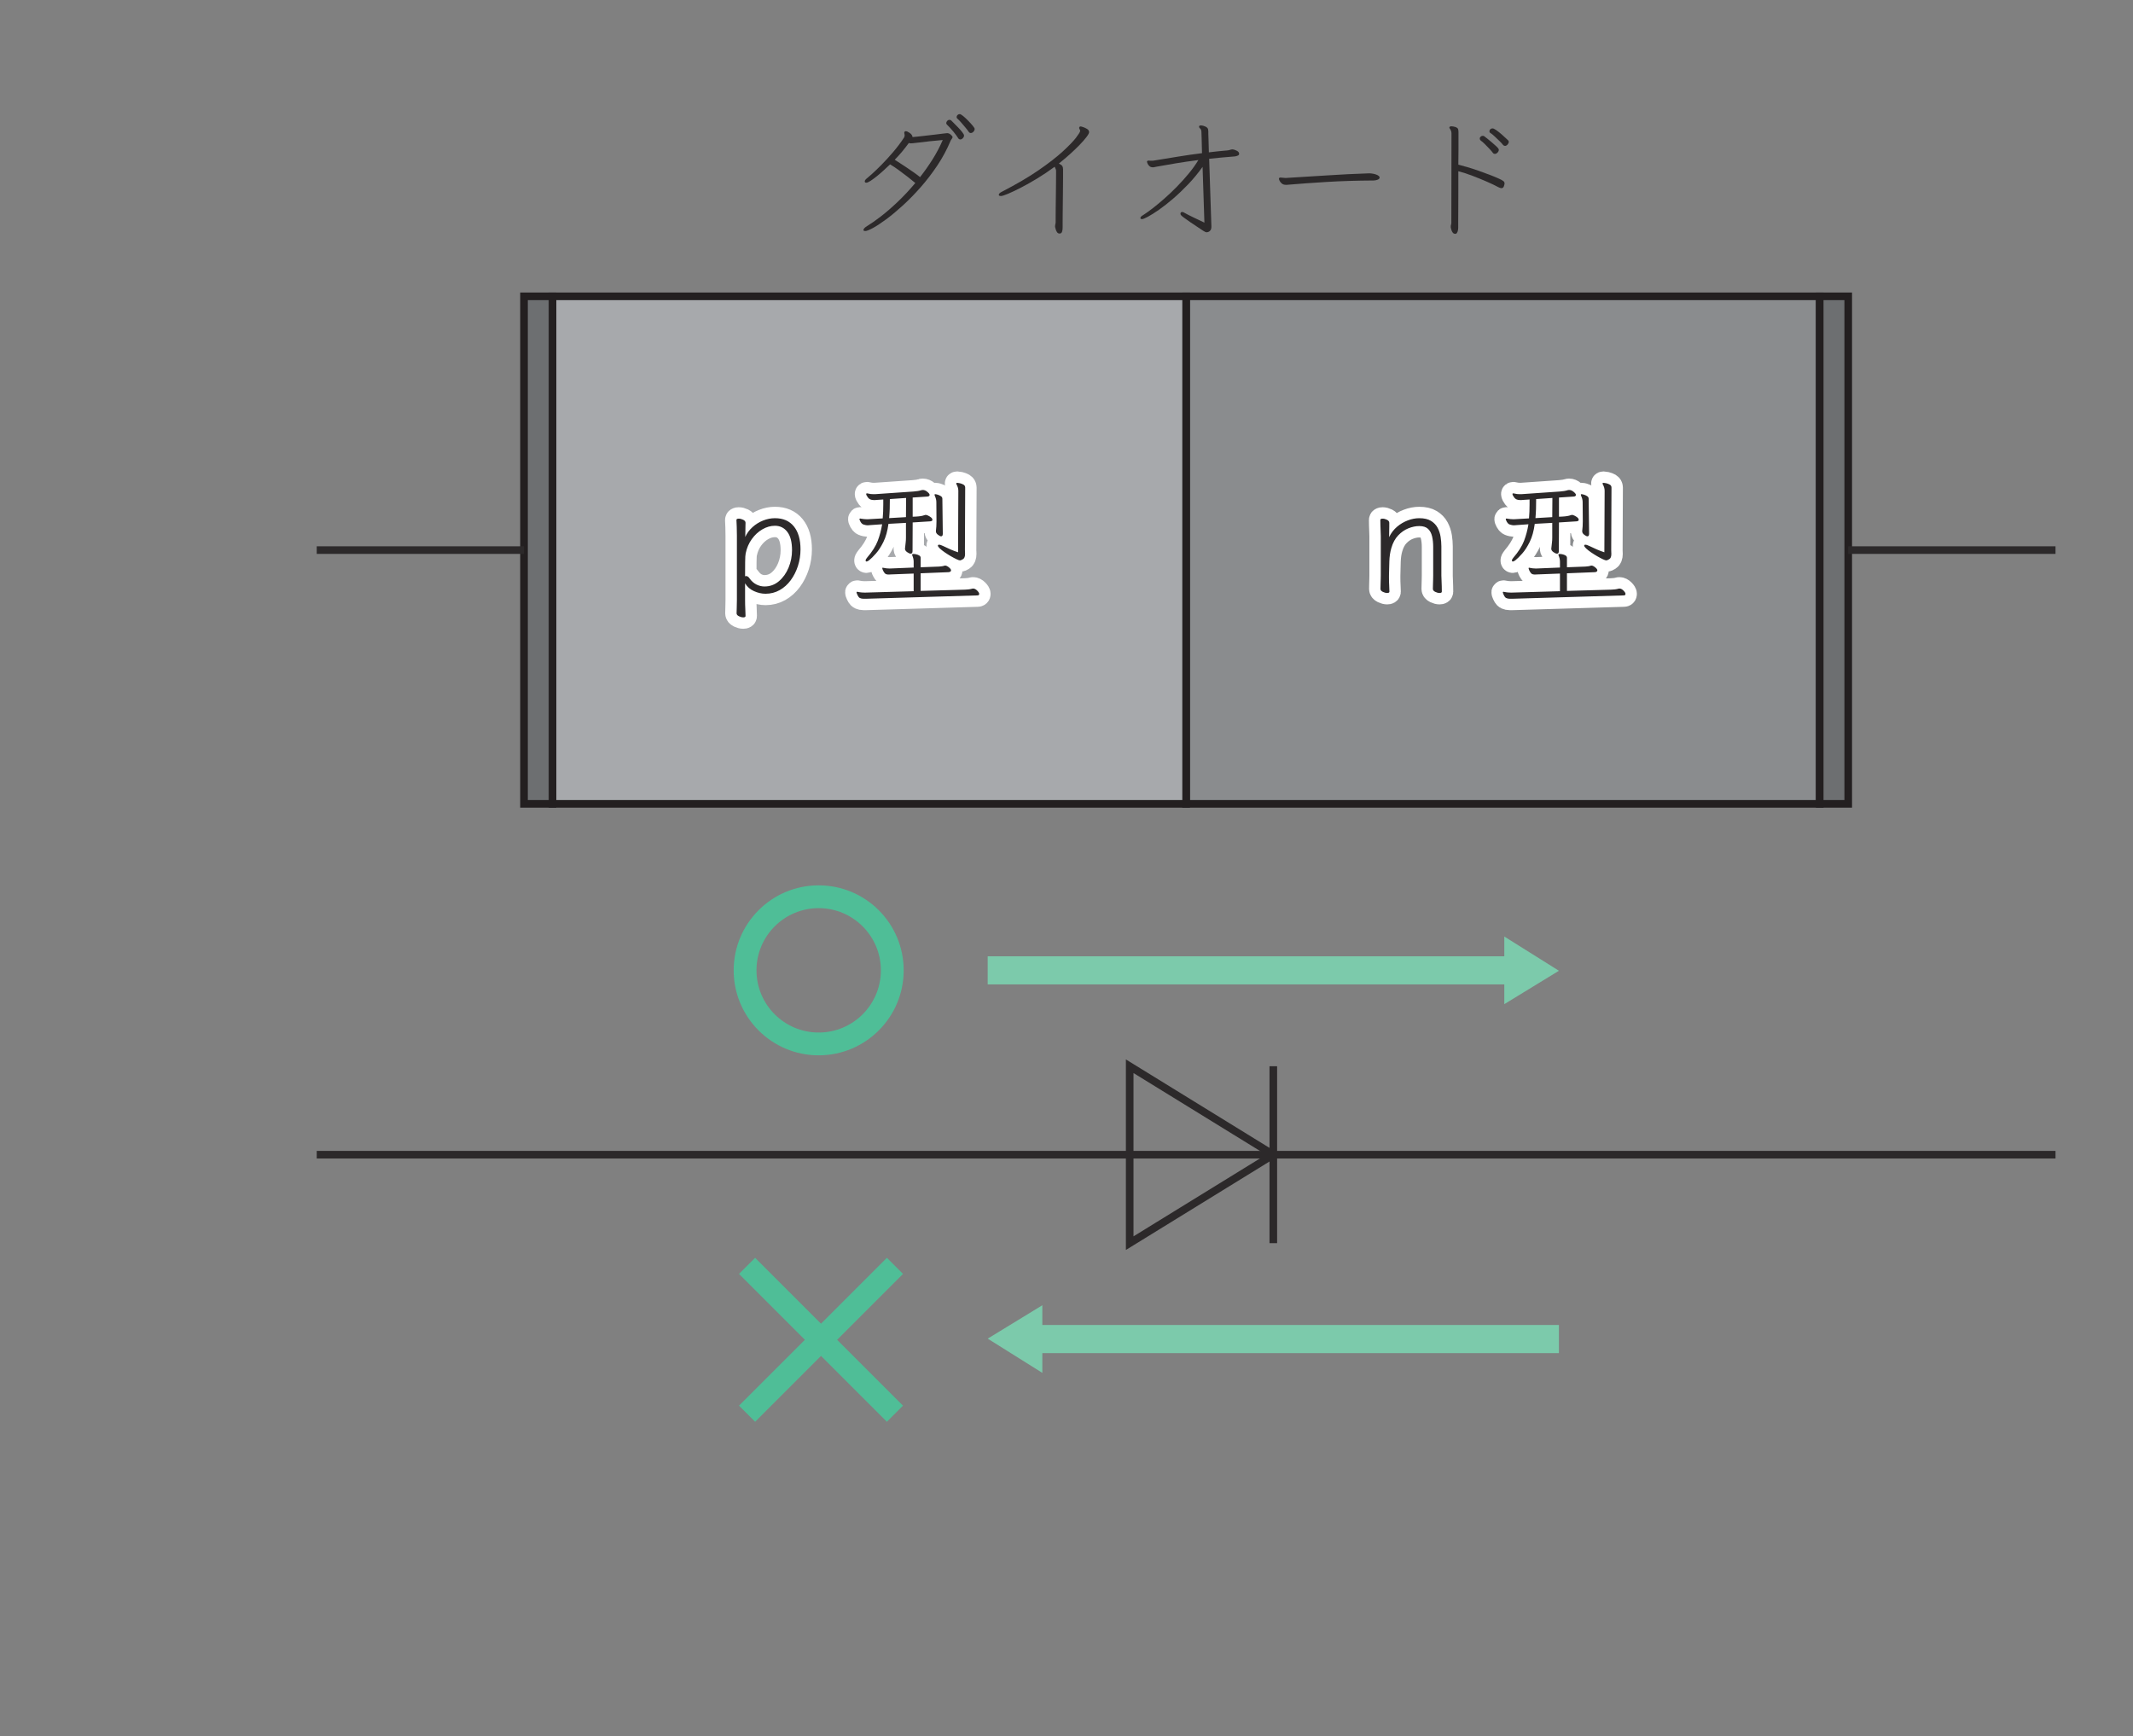 <?xml version="1.0" encoding="UTF-8" standalone="no"?> <svg xmlns="http://www.w3.org/2000/svg" xmlns:xlink="http://www.w3.org/1999/xlink" version="1.1" width="156pt" height="127pt" viewBox="0 0 156 127"><rect x="0" y="0" width="156" height="127" fill="#808080" stroke="none"/><g><path transform="matrix(.004,0,0,-.004,0,127)" d="M 21687.1 17050 L 33271.9 17050 L 33271.9 26331.032 L 21687.1 26331.032 Z " fill="#8a8c8e"></path><path transform="matrix(.004,0,0,-.004,0,127)" stroke-width="139" stroke-linecap="butt" stroke-miterlimit="10" stroke-linejoin="miter" fill="none" stroke="#231f20" d="M 21687.1 17050 L 33271.9 17050 L 33271.9 26331.032 L 21687.1 26331.032 Z "></path><path transform="matrix(.004,0,0,-.004,0,127)" d="M 10102.2 17050 L 21687 17050 L 21687 26331.032 L 10102.2 26331.032 Z " fill="#a7a9ac"></path><path transform="matrix(.004,0,0,-.004,0,127)" stroke-width="139" stroke-linecap="butt" stroke-miterlimit="10" stroke-linejoin="miter" fill="none" stroke="#231f20" d="M 10102.2 17050 L 21687 17050 L 21687 26331.032 L 10102.2 26331.032 Z "></path><path transform="matrix(.004,0,0,-.004,0,127)" d="M 33271.9 17050 L 33793.15 17050 L 33793.15 26331.032 L 33271.9 26331.032 Z " fill="#6d6f71"></path><path transform="matrix(.004,0,0,-.004,0,127)" stroke-width="139" stroke-linecap="butt" stroke-miterlimit="10" stroke-linejoin="miter" fill="none" stroke="#231f20" d="M 33271.9 17050 L 33793.15 17050 L 33793.15 26331.032 L 33271.9 26331.032 Z "></path><path transform="matrix(.004,0,0,-.004,0,127)" d="M 9580.99 17050 L 10102.24 17050 L 10102.24 26331.032 L 9580.99 26331.032 Z " fill="#6d6f71"></path><path transform="matrix(.004,0,0,-.004,0,127)" stroke-width="139" stroke-linecap="butt" stroke-miterlimit="10" stroke-linejoin="miter" fill="none" stroke="#231f20" d="M 9580.99 17050 L 10102.24 17050 L 10102.24 26331.032 L 9580.99 26331.032 Z "></path><path transform="matrix(.004,0,0,-.004,0,127)" stroke-width="139" stroke-linecap="butt" stroke-miterlimit="10" stroke-linejoin="miter" fill="none" stroke="#2c292a" d="M 37583 21690.4 L 33793 21690.4 "></path><path transform="matrix(.004,0,0,-.004,0,127)" stroke-width="139" stroke-linecap="butt" stroke-miterlimit="10" stroke-linejoin="miter" fill="none" stroke="#2c292a" d="M 9581.07 21690.4 L 5791.1 21690.4 "></path><path transform="matrix(.004,0,0,-.004,0,127)" stroke-width="139" stroke-linecap="butt" stroke-miterlimit="10" stroke-linejoin="miter" fill="none" stroke="#2c292a" d="M 5791.21 10634.2 L 37583 10634.2 "></path><path transform="matrix(.004,0,0,-.004,0,127)" stroke-width="139" stroke-linecap="butt" stroke-miterlimit="10" stroke-linejoin="miter" fill="none" stroke="#2c292a" d="M 23281.4 12251.9 L 23281.4 9016.57 "></path><path transform="matrix(.004,0,0,-.004,0,127)" stroke-width="139" stroke-linecap="butt" stroke-miterlimit="10" stroke-linejoin="miter" fill="none" stroke="#2c292a" d="M 20655.5 12251.9 L 23281.5 10634.3 L 20655.5 9016.57 L 20655.5 12251.9 Z "></path><path transform="matrix(.004,0,0,-.004,0,127)" d="M 13623.1 21210.5 C 13630.3 21214.2 13637 21216.1 13642.5 21216.1 C 13651.7 21216.4 13661.7 21212.8 13672.8 21206.4 C 13683.7 21200 13694.2 21189.4 13703.4 21174.7 C 13740.1 21123 13782.6 21085.2 13830.7 21061 C 13878.5 21037.3 13927.7 21025.1 13977.5 21025.1 C 14077 21025.1 14164.9 21056.8 14240.5 21120.5 C 14316.1 21184.1 14375.3 21267 14417.9 21368.4 C 14460.1 21469.9 14481.5 21576.9 14481.5 21689.5 C 14481.2 21837.4 14452.9 21948.6 14395.6 22023.4 C 14338.4 22098.2 14262.7 22135.4 14168.5 22135.4 C 14090.9 22135.4 14014.8 22113.8 13940 22070.4 C 13864.9 22027 13800.7 21967.5 13746.2 21891.9 C 13691.7 21816.3 13654.5 21729.3 13634.2 21631.4 C 13628.3 21607.5 13625.3 21555 13624.4 21473.5 C 13623.3 21392.4 13623.1 21304.8 13623.1 21210.5 M 13473.5 21952.8 C 13473.5 22010.3 13472.7 22064.3 13470.7 22116 C 13468.8 22168 13467.1 22209.4 13465.2 22240.8 C 13465.2 22257.5 13479.1 22265.6 13506.9 22265.6 C 13532.4 22265.6 13559.7 22258.6 13588.3 22245 C 13616.9 22231.4 13631.4 22213 13631.4 22190.8 C 13631.4 22179.9 13630.8 22160.5 13630 22132.7 C 13628.9 22105.4 13628.6 22075.4 13628.6 22044 C 13628.3 22012.8 13628.1 21985.9 13627.2 21963.6 C 13625.8 21942 13625.8 21930.6 13625.8 21930.6 C 13657 21998.9 13701.5 22058.7 13758.7 22110.4 C 13815.7 22162.1 13880.5 22202.4 13952.5 22231.1 C 14024.5 22259.7 14096.5 22273.9 14168.5 22273.9 C 14318.1 22274.2 14433.4 22224.1 14514.6 22124.3 C 14595.8 22024.8 14636.6 21884.4 14636.6 21703.4 C 14636.4 21598.4 14620.8 21497.2 14589.4 21400.1 C 14558 21303.4 14514.3 21216.7 14457.9 21139.9 C 14401.5 21063.5 14334.2 21002.9 14255.8 20958.7 C 14177.1 20914.2 14090.9 20892.2 13997 20892.2 C 13926.4 20892.2 13856 20908.4 13785.1 20940.6 C 13713.7 20972.9 13660 21020.4 13623.1 21083.2 L 13623.1 20778.5 C 13622.8 20721.3 13624.4 20665.9 13627.2 20612.6 C 13629.7 20558.9 13631.4 20516.4 13631.4 20485 C 13631.4 20468.6 13617.5 20460.2 13589.7 20460.2 C 13565.5 20460.2 13539.4 20467.2 13510.7 20480.8 C 13482.1 20495 13467.9 20512.8 13467.9 20535 C 13467.7 20557.2 13468.8 20591.7 13470.7 20638.7 C 13472.4 20686.2 13473.5 20733.5 13473.5 20781.3 " fill="#2c292a"></path><path transform="matrix(.004,0,0,-.004,0,127)" stroke-width="417" stroke-linecap="round" stroke-linejoin="round" fill="none" stroke="#ffffff" d="M 13623.1 21210.5 C 13630.3 21214.2 13637 21216.1 13642.5 21216.1 C 13651.7 21216.4 13661.7 21212.8 13672.8 21206.4 C 13683.7 21200 13694.2 21189.4 13703.4 21174.7 C 13740.1 21123 13782.6 21085.2 13830.7 21061 C 13878.5 21037.3 13927.7 21025.1 13977.5 21025.1 C 14077 21025.1 14164.9 21056.8 14240.5 21120.5 C 14316.1 21184.1 14375.3 21267 14417.9 21368.4 C 14460.1 21469.9 14481.5 21576.9 14481.5 21689.5 C 14481.2 21837.4 14452.9 21948.6 14395.6 22023.4 C 14338.4 22098.2 14262.7 22135.4 14168.5 22135.4 C 14090.9 22135.4 14014.8 22113.8 13940 22070.4 C 13864.9 22027 13800.7 21967.5 13746.2 21891.9 C 13691.7 21816.3 13654.5 21729.3 13634.2 21631.4 C 13628.3 21607.5 13625.3 21555 13624.4 21473.5 C 13623.3 21392.4 13623.1 21304.8 13623.1 21210.5 M 13473.5 21952.8 C 13473.5 22010.3 13472.7 22064.3 13470.7 22116 C 13468.8 22168 13467.1 22209.4 13465.2 22240.8 C 13465.2 22257.5 13479.1 22265.5 13506.9 22265.5 C 13532.4 22265.5 13559.7 22258.6 13588.3 22245 C 13616.9 22231.4 13631.4 22213 13631.4 22190.8 C 13631.4 22179.9 13630.8 22160.5 13630 22132.7 C 13628.9 22105.4 13628.6 22075.4 13628.6 22044 C 13628.3 22012.8 13628.1 21985.9 13627.2 21963.6 C 13625.8 21942 13625.8 21930.6 13625.8 21930.6 C 13657 21998.9 13701.5 22058.7 13758.7 22110.4 C 13815.7 22162.1 13880.5 22202.4 13952.5 22231.1 C 14024.5 22259.7 14096.5 22273.9 14168.5 22273.9 C 14318.1 22274.2 14433.4 22224.1 14514.6 22124.3 C 14595.8 22024.8 14636.6 21884.4 14636.6 21703.4 C 14636.4 21598.3 14620.8 21497.2 14589.4 21400.1 C 14558 21303.4 14514.3 21216.7 14457.9 21139.9 C 14401.5 21063.5 14334.2 21002.9 14255.8 20958.7 C 14177.1 20914.2 14090.9 20892.2 13997 20892.2 C 13926.4 20892.2 13856 20908.4 13785.1 20940.6 C 13713.7 20972.8 13660 21020.4 13623.1 21083.2 L 13623.1 20778.5 C 13622.8 20721.3 13624.4 20665.9 13627.2 20612.6 C 13629.7 20558.9 13631.4 20516.4 13631.4 20485 C 13631.4 20468.6 13617.5 20460.2 13589.7 20460.2 C 13565.5 20460.2 13539.4 20467.2 13510.7 20480.8 C 13482.1 20495 13467.9 20512.8 13467.9 20535 C 13467.7 20557.2 13468.8 20591.7 13470.7 20638.7 C 13472.4 20686.2 13473.5 20733.5 13473.5 20781.3 L 13473.5 21952.8 Z "></path><path transform="matrix(.004,0,0,-.004,0,127)" d="M 15832.3 20800.5 L 15788.7 20800.5 C 15762.8 20800.5 15740.6 20805.2 15720.8 20814.7 C 15701.1 20823.9 15682.2 20854.2 15663.3 20905.6 C 15661.6 20908.9 15660.8 20913.1 15660.8 20918.4 C 15660.5 20925.3 15665 20928.4 15673.6 20928.4 C 15676.9 20928.7 15679.4 20928.1 15681.1 20927.3 C 15683 20926.5 15684.7 20925.9 15686.4 20925.9 C 15708.6 20921.2 15732 20917.6 15756.7 20915.6 C 15781.4 20914.2 15800.6 20913.1 15814.3 20913.1 L 16705.5 20938.7 L 16705.5 21261.4 L 16298.3 21245.9 C 16289.6 21246.2 16281.3 21245.6 16272.7 21244.8 C 16264.1 21244.2 16256.6 21243.4 16249.6 21243.4 C 16218.7 21243.6 16196.8 21249.5 16183.2 21261.4 C 16170.9 21273.4 16160.9 21287.3 16152.3 21303.7 C 16143.7 21319.8 16137.8 21334 16134.5 21346 C 16132.6 21349.6 16132 21353.5 16132 21358.7 C 16131.7 21365.7 16135.3 21369 16142 21369 C 16143.4 21369 16145.6 21368.5 16147.3 21367.6 C 16149 21366.8 16150.6 21366.2 16152.3 21366.2 C 16191.5 21357.9 16230.1 21353.5 16267.7 21353.5 L 16705.5 21371.5 L 16705.5 21479.1 C 16705.2 21498 16703.3 21516.6 16699.1 21535.3 C 16694.4 21554.2 16688.3 21573.6 16679.9 21594.2 C 16679.7 21596.2 16679.4 21597.5 16678.6 21599.5 C 16677.4 21601.2 16677.2 21602.8 16677.2 21604.5 C 16677.2 21614.8 16685.8 21619.8 16703 21619.8 C 16714.7 21620.1 16731.1 21617.8 16751.7 21613.4 C 16772 21609.2 16790.9 21602 16807.8 21591.7 C 16824.8 21581.7 16833.4 21567 16833.4 21548.3 L 16833.4 21376.5 L 17171.4 21389.3 C 17190.1 21391.3 17206.8 21392.7 17221.5 21394.6 C 17235.9 21396.3 17251 21399.6 17266.2 21404.9 C 17269.6 21406.8 17274.9 21407.4 17281.5 21407.4 C 17300.2 21407.4 17323 21396.8 17349.4 21375.4 C 17375.8 21354 17389.1 21335.7 17389.1 21320.4 C 17388.8 21301.8 17374.7 21290.4 17345.5 21287 L 16833.4 21266.4 L 16833.4 20944 L 17642.7 20967 C 17666.3 20969 17688.8 20970.4 17709.1 20972 C 17729.4 20974 17751.9 20978.2 17775.8 20984.8 C 17778.9 20986.8 17785.3 20987.3 17793.6 20987.3 C 17817.5 20987.3 17842 20975.1 17866.7 20950.4 C 17891.2 20925.6 17903.7 20905.6 17903.7 20890 C 17903.7 20871.4 17893.4 20862 17873.1 20862 L 15832.3 20800.5 M 16567.1 22643.9 L 16270.2 22623.6 C 16269.9 22560.5 16269.3 22500.2 16267.7 22442.9 C 16265.7 22386 16262.4 22330.1 16257.4 22275.3 L 16564.6 22293.4 Z M 17112.5 22044.8 C 17119.2 22092.9 17122.8 22149.9 17122.8 22216.4 L 17120.3 22567.2 C 17120.3 22605 17110.8 22643.4 17092.2 22682.6 C 17088.3 22692.9 17086.9 22699.5 17086.9 22702.9 C 17086.7 22710.1 17091.1 22713.2 17099.7 22713.2 C 17108.1 22713.4 17122.8 22710.1 17143.4 22704.3 C 17163.7 22698.4 17183.4 22689.3 17202.3 22677.3 C 17220.9 22665.6 17230.4 22649.2 17230.4 22628.6 L 17238.2 21988.7 C 17237.9 21957.8 17227.9 21942.5 17207.3 21942.5 C 17193.7 21942.5 17174.5 21952 17149.8 21970.6 C 17124.7 21989.5 17112.5 22009.8 17112.5 22032.1 Z M 16687.4 22196.1 L 16684.9 21671.2 C 16684.7 21640.6 16673.8 21625.1 16651.6 21625.1 C 16634.4 21625.3 16612.9 21634.5 16586.5 21653.1 C 16559.8 21672 16546.8 21692.3 16546.8 21714.6 C 16546.5 21717.9 16547.1 21721.8 16547.9 21726.3 C 16548.4 21730.7 16549.3 21734.3 16549.3 21737.7 C 16552.6 21775.5 16556 21806.3 16559.6 21831.1 C 16562.9 21856.1 16564.6 21886.1 16564.6 21922 L 16564.6 22188.3 L 16244.6 22170.5 C 16227.4 22040.7 16197.1 21931.4 16153.7 21842.7 C 16110 21753.8 16063.9 21682.1 16015.2 21627.6 C 15966.6 21573.1 15925.5 21531.9 15891.3 21504.7 C 15870.4 21489.4 15855.4 21481.6 15845.1 21481.6 C 15832.9 21481.6 15827.3 21487.5 15827.3 21499.4 C 15827.3 21515 15835.7 21531.9 15852.9 21550.8 C 15946.6 21660.4 16011.9 21763 16048.6 21859.1 C 16085.3 21955.9 16112.3 22056.8 16129.2 22162.7 L 15909.1 22147.4 C 15896.8 22145.8 15886.5 22144.6 15877.1 22144.6 C 15867.4 22144.9 15858.7 22144.6 15850.1 22144.6 C 15838.2 22144.9 15817.9 22149.1 15788.7 22157.7 C 15759.5 22166.1 15735.9 22195.2 15717 22244.7 C 15715 22248.3 15714.4 22251.4 15714.4 22255 C 15714.4 22263.6 15718.9 22267.5 15727.2 22267.5 C 15734.2 22268.1 15739.2 22267 15742.8 22265 C 15783.4 22258.3 15817 22255 15842.6 22255 L 15873.2 22255 L 16139.5 22270.3 C 16142.8 22309.5 16145.6 22350.1 16147.3 22391.8 C 16149 22434 16149.8 22477.7 16149.8 22523.8 L 16149.8 22615.9 L 16037.2 22608.4 C 16025 22606.7 16013.6 22605.6 16002.7 22605.6 C 15991.3 22606.1 15981.6 22605.6 15973.3 22605.6 C 15926.8 22606.1 15892.9 22620.6 15870.7 22650.3 C 15848.4 22680.4 15837.3 22702 15837.3 22715.9 C 15837.3 22724.6 15842.6 22728.4 15852.9 22728.4 C 15856 22728.7 15858.7 22728.2 15860.4 22727.3 C 15862.1 22726.5 15863.7 22725.9 15865.7 22725.9 C 15886 22721.2 15904.3 22717.6 15920.7 22715.7 C 15936.6 22714.3 15951.9 22713.2 15965.5 22713.2 L 16001.3 22713.2 L 16703 22761.8 C 16735 22765.7 16761.4 22768.2 16780.9 22770.7 C 16800.3 22773.8 16824.2 22779 16851.5 22787.4 C 16856.5 22789.3 16863.4 22789.9 16872 22789.9 C 16900.7 22790.2 16929 22778.5 16956.3 22755.4 C 16983.5 22732.6 16997.4 22714 16997.4 22700.4 C 16997.4 22683.4 16985.5 22673.1 16961.6 22669.8 L 16687.4 22651.7 L 16687.4 22300.9 L 16746.4 22303.4 C 16814.8 22307 16866.8 22315.3 16902.6 22329.2 C 16912.6 22332.9 16921.5 22334.2 16928.2 22334.2 C 16936.8 22334.5 16950.4 22330.1 16969.1 22321.5 C 16987.7 22313.1 17005.8 22301.7 17023 22288.1 C 17039.7 22274.8 17048.6 22259.2 17048.6 22241.9 C 17048.6 22228.6 17035.8 22220 17010.2 22216.4 Z M 17522.3 22774.6 C 17522.3 22814.3 17511.2 22853.3 17488.9 22892.5 C 17485.3 22902.8 17483.9 22907.8 17483.9 22907.8 C 17483.6 22916.7 17490.6 22920.5 17504.2 22920.5 C 17512.8 22920.5 17528.7 22918 17551.8 22913 C 17574.6 22908 17596.5 22899.1 17617.1 22887.5 C 17637.1 22875.5 17647.7 22857.4 17647.7 22833.5 L 17642.7 21694.3 C 17642.4 21682.3 17642.9 21669.8 17644.1 21657 C 17644.6 21644.5 17645.2 21631.7 17645.2 21619.8 C 17644.9 21572.2 17632.9 21540.6 17607.9 21525.3 C 17582.9 21510 17564.8 21502.2 17552.9 21502.2 C 17540.9 21502.2 17519.8 21509.4 17488.9 21523.9 C 17458.1 21538.6 17423.6 21556.7 17385.2 21578.9 C 17346.9 21601.4 17309.9 21624.5 17274 21649.3 C 17237.9 21674.3 17208.1 21697.6 17184.2 21719.9 C 17160.3 21742.1 17148.4 21759.9 17148.4 21773.5 C 17148.4 21783.8 17156.2 21788.8 17171.4 21788.8 C 17186.7 21789.1 17210.6 21781.3 17243.2 21765.7 C 17292.7 21742.1 17338.8 21720.7 17381.3 21701.8 C 17424.2 21683.2 17469.5 21665.9 17517.3 21650.6 " fill="#2c292a"></path><path transform="matrix(.004,0,0,-.004,0,127)" stroke-width="417" stroke-linecap="round" stroke-linejoin="round" fill="none" stroke="#ffffff" d="M 15832.3 20800.5 L 15788.7 20800.5 C 15762.8 20800.5 15740.6 20805.2 15720.8 20814.7 C 15701.1 20823.9 15682.2 20854.2 15663.3 20905.6 C 15661.6 20908.9 15660.8 20913.1 15660.8 20918.4 C 15660.5 20925.3 15665 20928.4 15673.6 20928.4 C 15676.9 20928.7 15679.4 20928.1 15681.1 20927.3 C 15683 20926.4 15684.7 20925.9 15686.4 20925.9 C 15708.6 20921.2 15732 20917.6 15756.7 20915.6 C 15781.4 20914.2 15800.6 20913.1 15814.3 20913.1 L 16705.5 20938.7 L 16705.5 21261.4 L 16298.3 21245.9 C 16289.6 21246.2 16281.3 21245.6 16272.7 21244.8 C 16264.1 21244.2 16256.6 21243.4 16249.6 21243.4 C 16218.7 21243.6 16196.8 21249.5 16183.2 21261.4 C 16170.9 21273.4 16160.9 21287.3 16152.3 21303.7 C 16143.7 21319.8 16137.8 21334 16134.5 21346 C 16132.6 21349.6 16132 21353.5 16132 21358.7 C 16131.7 21365.7 16135.3 21369 16142 21369 C 16143.4 21369 16145.6 21368.5 16147.3 21367.6 C 16149 21366.8 16150.6 21366.2 16152.3 21366.2 C 16191.5 21357.9 16230.1 21353.5 16267.7 21353.5 L 16705.5 21371.5 L 16705.5 21479.1 C 16705.2 21498 16703.3 21516.6 16699.1 21535.3 C 16694.4 21554.2 16688.3 21573.6 16679.9 21594.2 C 16679.7 21596.2 16679.4 21597.5 16678.6 21599.5 C 16677.4 21601.2 16677.2 21602.8 16677.2 21604.5 C 16677.2 21614.8 16685.8 21619.8 16703 21619.8 C 16714.7 21620.1 16731.1 21617.8 16751.7 21613.4 C 16772 21609.2 16790.9 21602 16807.8 21591.7 C 16824.8 21581.7 16833.4 21567 16833.4 21548.3 L 16833.4 21376.5 L 17171.4 21389.3 C 17190.1 21391.3 17206.8 21392.7 17221.5 21394.6 C 17235.9 21396.3 17251 21399.6 17266.3 21404.9 C 17269.6 21406.8 17274.9 21407.4 17281.5 21407.4 C 17300.2 21407.4 17323 21396.8 17349.4 21375.4 C 17375.8 21354 17389.1 21335.7 17389.1 21320.4 C 17388.8 21301.8 17374.7 21290.4 17345.5 21287 L 16833.4 21266.4 L 16833.4 20944 L 17642.7 20967 C 17666.3 20969 17688.8 20970.4 17709.1 20972 C 17729.4 20974 17751.9 20978.2 17775.8 20984.8 C 17778.9 20986.8 17785.3 20987.3 17793.6 20987.3 C 17817.5 20987.3 17842 20975.1 17866.7 20950.4 C 17891.2 20925.6 17903.7 20905.6 17903.7 20890 C 17903.7 20871.4 17893.4 20862 17873.1 20862 L 15832.3 20800.5 M 16567.1 22643.9 L 16270.2 22623.6 C 16269.9 22560.5 16269.3 22500.2 16267.7 22442.9 C 16265.7 22385.9 16262.4 22330.1 16257.4 22275.3 L 16564.6 22293.4 L 16567.1 22643.9 Z M 17112.5 22044.8 C 17119.2 22092.9 17122.8 22149.9 17122.8 22216.4 L 17120.3 22567.2 C 17120.3 22605 17110.8 22643.4 17092.2 22682.6 C 17088.3 22692.9 17086.9 22699.5 17086.9 22702.9 C 17086.7 22710.1 17091.1 22713.2 17099.7 22713.2 C 17108.1 22713.4 17122.8 22710.1 17143.4 22704.3 C 17163.7 22698.4 17183.4 22689.3 17202.3 22677.3 C 17220.9 22665.6 17230.4 22649.2 17230.4 22628.6 L 17238.2 21988.7 C 17237.9 21957.8 17227.9 21942.5 17207.3 21942.5 C 17193.7 21942.5 17174.5 21952 17149.8 21970.6 C 17124.7 21989.5 17112.5 22009.8 17112.5 22032.1 L 17112.5 22044.8 Z M 16687.5 22196.1 L 16684.9 21671.2 C 16684.7 21640.6 16673.8 21625.1 16651.6 21625.1 C 16634.4 21625.3 16612.9 21634.5 16586.5 21653.1 C 16559.9 21672 16546.8 21692.3 16546.8 21714.6 C 16546.5 21717.9 16547.1 21721.8 16547.9 21726.3 C 16548.5 21730.7 16549.3 21734.3 16549.3 21737.7 C 16552.6 21775.5 16556 21806.3 16559.6 21831.1 C 16562.9 21856.1 16564.6 21886.1 16564.6 21922 L 16564.6 22188.3 L 16244.6 22170.5 C 16227.4 22040.7 16197.1 21931.4 16153.7 21842.7 C 16110 21753.8 16063.9 21682.1 16015.2 21627.6 C 15966.6 21573.1 15925.5 21531.9 15891.3 21504.7 C 15870.4 21489.4 15855.4 21481.6 15845.1 21481.6 C 15832.9 21481.6 15827.3 21487.5 15827.3 21499.4 C 15827.3 21515 15835.7 21531.9 15852.9 21550.8 C 15946.6 21660.4 16011.9 21763 16048.6 21859.1 C 16085.3 21955.9 16112.3 22056.8 16129.2 22162.7 L 15909.1 22147.4 C 15896.8 22145.8 15886.5 22144.6 15877.1 22144.6 C 15867.4 22144.9 15858.7 22144.6 15850.1 22144.6 C 15838.2 22144.9 15817.9 22149.1 15788.7 22157.7 C 15759.5 22166.1 15735.9 22195.2 15717 22244.7 C 15715 22248.3 15714.5 22251.4 15714.5 22255 C 15714.5 22263.6 15718.9 22267.5 15727.2 22267.5 C 15734.2 22268.1 15739.2 22267 15742.8 22265 C 15783.4 22258.3 15817 22255 15842.6 22255 L 15873.2 22255 L 16139.5 22270.3 C 16142.9 22309.5 16145.6 22350.1 16147.3 22391.8 C 16149 22434 16149.8 22477.7 16149.8 22523.8 L 16149.8 22615.9 L 16037.2 22608.4 C 16025 22606.7 16013.6 22605.6 16002.7 22605.6 C 15991.3 22606.1 15981.6 22605.6 15973.3 22605.6 C 15926.8 22606.1 15892.9 22620.6 15870.7 22650.3 C 15848.4 22680.4 15837.3 22702 15837.3 22715.9 C 15837.3 22724.6 15842.6 22728.4 15852.9 22728.4 C 15856 22728.7 15858.7 22728.2 15860.4 22727.3 C 15862.1 22726.5 15863.7 22725.9 15865.7 22725.9 C 15886 22721.2 15904.3 22717.6 15920.7 22715.7 C 15936.6 22714.3 15951.9 22713.2 15965.5 22713.2 L 16001.3 22713.2 L 16703 22761.8 C 16735 22765.7 16761.4 22768.2 16780.9 22770.7 C 16800.3 22773.8 16824.2 22779 16851.5 22787.4 C 16856.5 22789.3 16863.4 22789.9 16872 22789.9 C 16900.7 22790.2 16929 22778.5 16956.3 22755.4 C 16983.5 22732.6 16997.4 22714 16997.4 22700.4 C 16997.4 22683.4 16985.5 22673.1 16961.6 22669.8 L 16687.5 22651.7 L 16687.5 22300.9 L 16746.4 22303.4 C 16814.8 22307 16866.8 22315.3 16902.6 22329.2 C 16912.6 22332.9 16921.5 22334.2 16928.2 22334.2 C 16936.8 22334.5 16950.4 22330.1 16969.1 22321.5 C 16987.7 22313.1 17005.8 22301.7 17023 22288.1 C 17039.7 22274.8 17048.6 22259.2 17048.6 22241.9 C 17048.6 22228.6 17035.8 22220 17010.2 22216.4 L 16687.5 22196.1 Z M 17522.3 22774.6 C 17522.3 22814.3 17511.2 22853.3 17488.9 22892.5 C 17485.3 22902.8 17483.9 22907.8 17483.9 22907.8 C 17483.6 22916.7 17490.6 22920.5 17504.2 22920.5 C 17512.8 22920.5 17528.7 22918 17551.8 22913 C 17574.6 22908 17596.5 22899.1 17617.1 22887.5 C 17637.1 22875.5 17647.7 22857.4 17647.7 22833.5 L 17642.7 21694.3 C 17642.4 21682.3 17642.9 21669.8 17644.1 21657 C 17644.6 21644.5 17645.2 21631.7 17645.2 21619.8 C 17644.9 21572.2 17632.9 21540.6 17607.9 21525.3 C 17582.9 21510 17564.8 21502.2 17552.9 21502.2 C 17540.9 21502.2 17519.8 21509.4 17488.9 21523.9 C 17458.1 21538.6 17423.6 21556.7 17385.2 21578.9 C 17346.9 21601.4 17309.9 21624.5 17274 21649.3 C 17237.9 21674.3 17208.1 21697.6 17184.2 21719.9 C 17160.3 21742.1 17148.4 21759.9 17148.4 21773.5 C 17148.4 21783.8 17156.2 21788.8 17171.4 21788.8 C 17186.7 21789.1 17210.6 21781.3 17243.2 21765.7 C 17292.7 21742.1 17338.8 21720.7 17381.3 21701.8 C 17424.2 21683.2 17469.5 21665.9 17517.3 21650.6 L 17522.3 22774.6 Z "></path><path transform="matrix(.004,0,0,-.004,0,127)" d="M 26204.6 21747.8 C 26204.6 21822 26197.6 21887.1 26183.7 21944.3 C 26169.8 22001.6 26145.1 22046.9 26108.9 22080 C 26072.8 22113.3 26020 22130 25949.9 22130 C 25884.9 22130 25818.7 22116.1 25750.3 22088.3 C 25681.9 22060.8 25620.2 22017.7 25564.9 21959.6 C 25509.3 21901.5 25467.9 21825.3 25440.3 21731.1 C 25418.1 21657.4 25405.6 21574.6 25402.8 21483.4 C 25400 21391.9 25397.8 21305.8 25396.1 21224.3 L 25396.1 21185.7 C 25395.9 21134.2 25397.5 21085.6 25400 21040.3 C 25402.5 20995.2 25404.2 20958.5 25404.2 20930.7 C 25404.2 20914.6 25390.6 20906 25362.8 20906 C 25338.6 20906.3 25312.5 20912.9 25283.8 20926.8 C 25254.9 20941 25241 20958.5 25241 20980.8 C 25240.7 20995.8 25241.3 21020 25242.4 21054.2 C 25243.2 21088.4 25244.1 21122 25245.2 21155.1 C 25245.7 21188.4 25246.6 21211.5 25246.6 21224.3 L 25246.6 21944.3 C 25246.3 21962.9 25245.5 21991.3 25243.8 22030.2 C 25241.6 22069.1 25240.5 22108.6 25239.6 22149.2 C 25238.5 22190.1 25238.2 22220.4 25238.2 22240.7 C 25238.2 22257.6 25252.1 22265.7 25279.7 22265.7 C 25305.5 22265.7 25332.2 22258.7 25360 22244.8 C 25387.5 22231.2 25401.7 22212.9 25401.7 22190.9 C 25401.4 22176.4 25401.7 22152.5 25401.7 22120.3 C 25401.4 22088 25401.1 22054.1 25400 22019.1 C 25398.9 21984.4 25398.6 21953.5 25398.6 21927.6 C 25435.6 22003.8 25484.3 22066.6 25544 22117.5 C 25603.8 22168.4 25669.7 22207 25740.9 22233.7 C 25811.7 22260.7 25881.5 22273.8 25949.9 22273.8 C 26038.3 22274 26109.5 22257.6 26163.1 22225.4 C 26216.2 22193.1 26257.1 22151.2 26284.9 22099.4 C 26312.4 22047.7 26331.1 21991.9 26340.2 21931.8 C 26349.4 21872 26354.1 21814.2 26354.1 21758.9 L 26354.1 21224.3 C 26353.8 21213.5 26355 21188.4 26356.9 21149.5 C 26358.6 21110.9 26360.2 21070.3 26361.1 21027.8 C 26361.6 20985.5 26362.5 20953 26362.5 20930.7 C 26362.2 20914.6 26348.6 20906 26320.8 20906 C 26296.6 20906.3 26270.4 20912.9 26241.8 20926.8 C 26213.2 20941 26199 20958.5 26199 20980.8 C 26198.7 20995.8 26199.6 21018 26200.4 21048.6 C 26201.2 21079.2 26202.3 21110.9 26203.2 21144.2 C 26204 21177.6 26204.6 21204 26204.6 21224.3 " fill="#2c292a"></path><path transform="matrix(.004,0,0,-.004,0,127)" stroke-width="417" stroke-linecap="round" stroke-linejoin="round" fill="none" stroke="#ffffff" d="M 26204.6 21747.8 C 26204.6 21822 26197.6 21887.1 26183.7 21944.3 C 26169.8 22001.6 26145.1 22046.9 26108.9 22080 C 26072.8 22113.3 26020 22130 25949.9 22130 C 25884.9 22130 25818.7 22116.1 25750.3 22088.3 C 25681.9 22060.8 25620.2 22017.7 25564.9 21959.6 C 25509.3 21901.5 25467.9 21825.3 25440.3 21731.1 C 25418.1 21657.4 25405.6 21574.6 25402.8 21483.4 C 25400 21391.9 25397.8 21305.8 25396.1 21224.3 L 25396.1 21185.7 C 25395.9 21134.2 25397.5 21085.6 25400 21040.3 C 25402.5 20995.2 25404.2 20958.5 25404.2 20930.7 C 25404.2 20914.6 25390.6 20906 25362.8 20906 C 25338.6 20906.3 25312.5 20912.9 25283.8 20926.8 C 25254.9 20941 25241 20958.5 25241 20980.8 C 25240.7 20995.8 25241.3 21020 25242.4 21054.2 C 25243.2 21088.4 25244.1 21122 25245.2 21155.1 C 25245.7 21188.4 25246.6 21211.5 25246.6 21224.3 L 25246.6 21944.3 C 25246.3 21962.9 25245.5 21991.3 25243.8 22030.2 C 25241.6 22069.1 25240.5 22108.6 25239.6 22149.2 C 25238.5 22190.1 25238.2 22220.4 25238.2 22240.7 C 25238.2 22257.6 25252.1 22265.7 25279.7 22265.7 C 25305.5 22265.7 25332.2 22258.7 25360 22244.8 C 25387.5 22231.2 25401.7 22212.9 25401.7 22190.9 C 25401.4 22176.4 25401.7 22152.5 25401.7 22120.3 C 25401.4 22088 25401.1 22054.1 25400 22019.1 C 25398.9 21984.4 25398.6 21953.5 25398.6 21927.6 C 25435.6 22003.8 25484.3 22066.6 25544 22117.5 C 25603.8 22168.4 25669.7 22207 25740.9 22233.7 C 25811.7 22260.7 25881.5 22273.8 25949.9 22273.8 C 26038.3 22274 26109.5 22257.6 26163.1 22225.4 C 26216.2 22193.1 26257.1 22151.2 26284.9 22099.4 C 26312.4 22047.7 26331.1 21991.9 26340.2 21931.8 C 26349.4 21872 26354.1 21814.2 26354.1 21758.9 L 26354.1 21224.3 C 26353.8 21213.5 26355 21188.4 26356.9 21149.5 C 26358.6 21110.9 26360.2 21070.3 26361.1 21027.8 C 26361.6 20985.5 26362.5 20953 26362.5 20930.7 C 26362.2 20914.6 26348.6 20906 26320.8 20906 C 26296.6 20906.3 26270.4 20912.9 26241.8 20926.8 C 26213.2 20941 26199 20958.5 26199 20980.8 C 26198.7 20995.8 26199.6 21018 26200.4 21048.6 C 26201.2 21079.2 26202.3 21110.9 26203.2 21144.2 C 26204 21177.6 26204.6 21204 26204.6 21224.3 L 26204.6 21747.8 "></path><path transform="matrix(.004,0,0,-.004,0,127)" d="M 27649.3 20800.5 L 27605.7 20800.5 C 27579.8 20800.5 27557.6 20805.2 27537.8 20814.7 C 27518.1 20823.9 27499.2 20854.2 27480.3 20905.6 C 27478.6 20908.9 27477.8 20913.1 27477.8 20918.4 C 27477.5 20925.3 27481.9 20928.4 27490.6 20928.4 C 27493.9 20928.7 27496.4 20928.1 27498.1 20927.3 C 27500 20926.5 27501.7 20925.9 27503.3 20925.9 C 27525.6 20921.2 27548.9 20917.6 27573.7 20915.6 C 27598.4 20914.2 27617.6 20913.1 27631.2 20913.1 L 28522.5 20938.7 L 28522.5 21261.4 L 28115.2 21245.9 C 28106.6 21246.2 28098.3 21245.6 28089.6 21244.8 C 28081 21244.2 28073.5 21243.4 28066.6 21243.4 C 28035.7 21243.6 28013.8 21249.5 28000.1 21261.4 C 27987.9 21273.4 27977.9 21287.3 27969.3 21303.7 C 27960.7 21319.8 27954.8 21334 27951.5 21346 C 27949.5 21349.6 27949 21353.5 27949 21358.7 C 27948.7 21365.7 27952.3 21369 27959 21369 C 27960.4 21369 27962.6 21368.5 27964.3 21367.6 C 27965.9 21366.8 27967.6 21366.2 27969.3 21366.2 C 28008.5 21357.9 28047.1 21353.5 28084.6 21353.5 L 28522.5 21371.5 L 28522.5 21479.1 C 28522.2 21498 28520.3 21516.6 28516.1 21535.3 C 28511.4 21554.2 28505.3 21573.6 28496.9 21594.2 C 28496.6 21596.2 28496.4 21597.5 28495.5 21599.5 C 28494.4 21601.2 28494.1 21602.8 28494.1 21604.5 C 28494.1 21614.8 28502.8 21619.8 28520 21619.8 C 28531.7 21620.1 28548.1 21617.8 28568.6 21613.4 C 28588.9 21609.2 28607.8 21602 28624.8 21591.7 C 28641.8 21581.7 28650.4 21567 28650.4 21548.3 L 28650.4 21376.5 L 28988.4 21389.3 C 29007.1 21391.3 29023.7 21392.7 29038.5 21394.6 C 29052.9 21396.3 29067.9 21399.6 29083.2 21404.9 C 29086.6 21406.8 29091.8 21407.4 29098.5 21407.4 C 29117.1 21407.4 29139.9 21396.8 29166.3 21375.4 C 29192.8 21354 29206.1 21335.7 29206.1 21320.4 C 29205.8 21301.8 29191.6 21290.4 29162.5 21287 L 28650.4 21266.4 L 28650.4 20944 L 29459.6 20967 C 29483.3 20969 29505.8 20970.4 29526.1 20972 C 29546.4 20974 29568.9 20978.2 29592.8 20984.8 C 29595.9 20986.8 29602.2 20987.3 29610.6 20987.3 C 29634.5 20987.3 29659 20975.1 29683.7 20950.4 C 29708.2 20925.6 29720.7 20905.6 29720.7 20890 C 29720.7 20871.4 29710.7 20862 29690.1 20862 L 27649.3 20800.5 M 28384.1 22643.9 L 28087.1 22623.6 C 28086.9 22560.5 28086.3 22500.2 28084.6 22442.9 C 28082.7 22386 28079.4 22330.1 28074.4 22275.3 L 28381.6 22293.4 Z M 28929.5 22044.8 C 28936.2 22092.9 28939.8 22149.9 28939.8 22216.4 L 28937.3 22567.2 C 28937.3 22605 28927.8 22643.4 28909.2 22682.6 C 28905.3 22692.9 28903.9 22699.5 28903.9 22702.9 C 28903.6 22710.1 28908.1 22713.2 28916.7 22713.2 C 28925 22713.4 28939.8 22710.1 28960.3 22704.3 C 28980.6 22698.4 29000.4 22689.3 29019.3 22677.3 C 29037.9 22665.6 29047.4 22649.2 29047.4 22628.6 L 29055.1 21988.7 C 29054.9 21957.8 29044.9 21942.5 29024.3 21942.5 C 29010.7 21942.5 28991.5 21952 28966.7 21970.6 C 28941.7 21989.5 28929.5 22009.8 28929.5 22032.1 Z M 28504.4 22196.1 L 28501.9 21671.2 C 28501.6 21640.6 28490.8 21625.1 28468.6 21625.1 C 28451.3 21625.3 28429.9 21634.5 28403.5 21653.1 C 28376.8 21672 28363.8 21692.3 28363.8 21714.6 C 28363.5 21717.9 28364 21721.8 28364.9 21726.3 C 28365.4 21730.7 28366.3 21734.3 28366.3 21737.7 C 28369.6 21775.5 28372.9 21806.3 28376.5 21831.1 C 28379.9 21856.1 28381.6 21886.1 28381.6 21922 L 28381.6 22188.3 L 28061.6 22170.5 C 28044.3 22040.7 28014 21931.4 27970.7 21842.7 C 27927 21753.8 27880.9 21682.1 27832.2 21627.6 C 27783.6 21573.1 27742.4 21531.9 27708.2 21504.7 C 27687.4 21489.4 27672.4 21481.6 27662.1 21481.6 C 27649.9 21481.6 27644.3 21487.5 27644.3 21499.4 C 27644.3 21515 27652.6 21531.9 27669.9 21550.8 C 27763.6 21660.4 27828.9 21763 27865.6 21859.1 C 27902.3 21955.9 27929.2 22056.8 27946.2 22162.7 L 27726 22147.4 C 27713.8 22145.8 27703.5 22144.6 27694.1 22144.6 C 27684.3 22144.9 27675.7 22144.6 27667.1 22144.6 C 27655.1 22144.9 27634.8 22149.1 27605.7 22157.7 C 27576.5 22166.1 27552.8 22195.2 27533.9 22244.7 C 27532 22248.3 27531.4 22251.4 27531.4 22255 C 27531.4 22263.6 27535.9 22267.5 27544.2 22267.5 C 27551.2 22268.1 27556.2 22267 27559.8 22265 C 27600.4 22258.3 27634 22255 27659.6 22255 L 27690.2 22255 L 27956.5 22270.3 C 27959.8 22309.5 27962.6 22350.1 27964.3 22391.8 C 27965.9 22434 27966.8 22477.7 27966.8 22523.8 L 27966.8 22615.9 L 27854.2 22608.4 C 27842 22606.7 27830.6 22605.6 27819.7 22605.6 C 27808.3 22606.1 27798.6 22605.6 27790.2 22605.6 C 27743.8 22606.1 27709.9 22620.6 27687.7 22650.3 C 27665.4 22680.4 27654.3 22702 27654.3 22715.9 C 27654.3 22724.6 27659.6 22728.4 27669.9 22728.4 C 27672.9 22728.7 27675.7 22728.2 27677.4 22727.3 C 27679 22726.5 27680.7 22725.9 27682.7 22725.9 C 27703 22721.2 27721.3 22717.6 27737.7 22715.7 C 27753.8 22714.3 27768.8 22713.2 27782.5 22713.2 L 27818.3 22713.2 L 28520 22761.8 C 28552 22765.7 28578.4 22768.2 28597.8 22770.7 C 28617.3 22773.8 28641.2 22779 28668.4 22787.4 C 28673.4 22789.3 28680.4 22789.9 28689 22789.9 C 28717.7 22790.2 28746 22778.5 28773.3 22755.4 C 28800.5 22732.6 28814.4 22714 28814.4 22700.4 C 28814.1 22683.4 28802.4 22673.1 28778.5 22669.8 L 28504.4 22651.7 L 28504.4 22300.9 L 28563.4 22303.4 C 28631.5 22307 28683.7 22315.3 28719.6 22329.2 C 28729.6 22332.9 28738.5 22334.2 28745.2 22334.2 C 28753.8 22334.5 28767.4 22330.1 28786 22321.5 C 28804.7 22313.1 28822.7 22301.7 28840 22288.1 C 28856.7 22274.8 28865.5 22259.2 28865.5 22241.9 C 28865.5 22228.6 28852.8 22220 28827.2 22216.4 Z M 29339.3 22774.6 C 29339.3 22814.3 29328.1 22853.3 29305.9 22892.5 C 29302.3 22902.8 29300.9 22907.8 29300.9 22907.8 C 29300.6 22916.7 29307.6 22920.5 29321.2 22920.5 C 29329.8 22920.5 29345.7 22918 29368.7 22913 C 29391.5 22908 29413.5 22899.1 29434.1 22887.5 C 29454.1 22875.5 29464.6 22857.4 29464.6 22833.5 L 29459.6 21694.3 C 29459.4 21682.3 29460.2 21669.8 29460.7 21657 C 29461.6 21644.5 29462.1 21631.7 29462.1 21619.8 C 29461.9 21572.2 29449.9 21540.6 29424.9 21525.3 C 29399.9 21510 29381.8 21502.2 29369.8 21502.2 C 29357.9 21502.2 29336.8 21509.4 29305.9 21523.9 C 29275 21538.6 29240.6 21556.7 29202.2 21578.9 C 29163.8 21601.4 29126.9 21624.5 29091 21649.3 C 29054.9 21674.3 29025.1 21697.6 29001.2 21719.9 C 28977.3 21742.1 28965.4 21759.9 28965.4 21773.5 C 28965.4 21783.8 28973.1 21788.8 28988.4 21788.8 C 29003.7 21789.1 29027.6 21781.3 29060.1 21765.7 C 29109.6 21742.1 29155.8 21720.7 29198.3 21701.8 C 29241.1 21683.2 29286.4 21665.9 29334.3 21650.6 " fill="#2c292a"></path><path transform="matrix(.004,0,0,-.004,0,127)" stroke-width="417" stroke-linecap="round" stroke-linejoin="round" fill="none" stroke="#ffffff" d="M 27649.3 20800.5 L 27605.7 20800.5 C 27579.8 20800.5 27557.6 20805.2 27537.8 20814.7 C 27518.1 20823.9 27499.2 20854.2 27480.3 20905.6 C 27478.6 20908.9 27477.8 20913.1 27477.8 20918.4 C 27477.5 20925.3 27481.9 20928.4 27490.6 20928.4 C 27493.9 20928.7 27496.4 20928.1 27498.1 20927.3 C 27500 20926.4 27501.7 20925.9 27503.3 20925.9 C 27525.6 20921.2 27548.9 20917.6 27573.7 20915.6 C 27598.4 20914.2 27617.6 20913.1 27631.2 20913.1 L 28522.5 20938.7 L 28522.5 21261.4 L 28115.2 21245.9 C 28106.6 21246.2 28098.3 21245.6 28089.6 21244.8 C 28081 21244.2 28073.5 21243.4 28066.6 21243.4 C 28035.7 21243.6 28013.8 21249.5 28000.1 21261.4 C 27987.9 21273.4 27977.9 21287.3 27969.3 21303.7 C 27960.7 21319.8 27954.8 21334 27951.5 21346 C 27949.5 21349.6 27949 21353.5 27949 21358.7 C 27948.7 21365.7 27952.3 21369 27959 21369 C 27960.4 21369 27962.6 21368.5 27964.3 21367.6 C 27965.9 21366.8 27967.6 21366.2 27969.3 21366.2 C 28008.5 21357.9 28047.1 21353.5 28084.6 21353.5 L 28522.5 21371.5 L 28522.5 21479.1 C 28522.2 21498 28520.3 21516.6 28516.1 21535.3 C 28511.4 21554.2 28505.3 21573.6 28496.9 21594.2 C 28496.6 21596.2 28496.4 21597.5 28495.5 21599.5 C 28494.4 21601.2 28494.1 21602.8 28494.1 21604.5 C 28494.1 21614.8 28502.8 21619.8 28520 21619.8 C 28531.7 21620.1 28548.1 21617.8 28568.6 21613.4 C 28588.9 21609.2 28607.8 21602 28624.8 21591.7 C 28641.8 21581.7 28650.4 21567 28650.4 21548.3 L 28650.4 21376.5 L 28988.4 21389.3 C 29007.1 21391.3 29023.7 21392.7 29038.5 21394.6 C 29052.9 21396.3 29067.9 21399.6 29083.2 21404.9 C 29086.6 21406.8 29091.8 21407.4 29098.5 21407.4 C 29117.1 21407.4 29139.9 21396.8 29166.3 21375.4 C 29192.8 21354 29206.1 21335.7 29206.1 21320.4 C 29205.8 21301.8 29191.6 21290.4 29162.5 21287 L 28650.4 21266.4 L 28650.4 20944 L 29459.6 20967 C 29483.3 20969 29505.8 20970.4 29526.1 20972 C 29546.4 20974 29568.9 20978.2 29592.8 20984.8 C 29595.9 20986.8 29602.2 20987.3 29610.6 20987.3 C 29634.5 20987.3 29659 20975.1 29683.7 20950.4 C 29708.2 20925.6 29720.7 20905.6 29720.7 20890 C 29720.7 20871.4 29710.7 20862 29690.1 20862 L 27649.3 20800.5 M 28384.1 22643.9 L 28087.1 22623.6 C 28086.9 22560.5 28086.3 22500.2 28084.6 22442.9 C 28082.7 22385.9 28079.4 22330.1 28074.4 22275.3 L 28381.6 22293.4 L 28384.1 22643.9 Z M 28929.5 22044.8 C 28936.2 22092.9 28939.8 22149.9 28939.8 22216.4 L 28937.3 22567.2 C 28937.3 22605 28927.8 22643.4 28909.2 22682.6 C 28905.3 22692.9 28903.9 22699.5 28903.9 22702.9 C 28903.6 22710.1 28908.1 22713.2 28916.7 22713.2 C 28925 22713.4 28939.8 22710.1 28960.3 22704.3 C 28980.6 22698.4 29000.4 22689.3 29019.3 22677.3 C 29037.9 22665.6 29047.4 22649.2 29047.4 22628.6 L 29055.1 21988.7 C 29054.9 21957.8 29044.9 21942.5 29024.3 21942.5 C 29010.7 21942.5 28991.5 21952 28966.7 21970.6 C 28941.7 21989.5 28929.5 22009.8 28929.5 22032.1 L 28929.5 22044.8 Z M 28504.4 22196.1 L 28501.9 21671.2 C 28501.6 21640.6 28490.8 21625.1 28468.6 21625.1 C 28451.3 21625.3 28429.9 21634.5 28403.5 21653.1 C 28376.8 21672 28363.8 21692.3 28363.8 21714.6 C 28363.5 21717.9 28364 21721.8 28364.9 21726.3 C 28365.4 21730.7 28366.3 21734.3 28366.3 21737.7 C 28369.6 21775.5 28372.9 21806.3 28376.5 21831.1 C 28379.9 21856.1 28381.6 21886.1 28381.6 21922 L 28381.6 22188.3 L 28061.6 22170.5 C 28044.3 22040.7 28014 21931.4 27970.7 21842.7 C 27927 21753.8 27880.9 21682.1 27832.2 21627.6 C 27783.6 21573.1 27742.4 21531.9 27708.2 21504.7 C 27687.4 21489.4 27672.4 21481.6 27662.1 21481.6 C 27649.9 21481.6 27644.3 21487.5 27644.3 21499.4 C 27644.3 21515 27652.6 21531.9 27669.9 21550.8 C 27763.6 21660.4 27828.9 21763 27865.6 21859.1 C 27902.3 21955.9 27929.2 22056.8 27946.2 22162.7 L 27726 22147.4 C 27713.8 22145.8 27703.5 22144.6 27694.1 22144.6 C 27684.3 22144.9 27675.7 22144.6 27667.1 22144.6 C 27655.1 22144.9 27634.8 22149.1 27605.7 22157.7 C 27576.5 22166.1 27552.8 22195.2 27533.9 22244.7 C 27532 22248.3 27531.4 22251.4 27531.4 22255 C 27531.4 22263.6 27535.9 22267.5 27544.2 22267.5 C 27551.2 22268.1 27556.2 22267 27559.8 22265 C 27600.4 22258.3 27634 22255 27659.6 22255 L 27690.2 22255 L 27956.5 22270.3 C 27959.8 22309.5 27962.6 22350.1 27964.3 22391.8 C 27965.9 22434 27966.8 22477.7 27966.8 22523.8 L 27966.8 22615.9 L 27854.2 22608.4 C 27842 22606.7 27830.6 22605.6 27819.7 22605.6 C 27808.3 22606.1 27798.6 22605.6 27790.2 22605.6 C 27743.8 22606.1 27709.9 22620.6 27687.7 22650.3 C 27665.4 22680.4 27654.3 22702 27654.3 22715.9 C 27654.3 22724.6 27659.6 22728.4 27669.9 22728.4 C 27672.9 22728.7 27675.7 22728.2 27677.4 22727.3 C 27679 22726.5 27680.7 22725.9 27682.7 22725.9 C 27703 22721.2 27721.3 22717.6 27737.7 22715.7 C 27753.8 22714.3 27768.8 22713.2 27782.5 22713.2 L 27818.3 22713.2 L 28520 22761.8 C 28552 22765.7 28578.4 22768.2 28597.8 22770.7 C 28617.3 22773.8 28641.2 22779 28668.4 22787.4 C 28673.4 22789.3 28680.4 22789.9 28689 22789.9 C 28717.7 22790.2 28746 22778.5 28773.3 22755.4 C 28800.5 22732.6 28814.4 22714 28814.4 22700.4 C 28814.1 22683.4 28802.4 22673.1 28778.5 22669.8 L 28504.4 22651.7 L 28504.4 22300.9 L 28563.4 22303.4 C 28631.5 22307 28683.7 22315.3 28719.6 22329.2 C 28729.6 22332.9 28738.5 22334.2 28745.2 22334.2 C 28753.8 22334.5 28767.4 22330.1 28786 22321.5 C 28804.7 22313.1 28822.7 22301.7 28840 22288.1 C 28856.7 22274.8 28865.5 22259.2 28865.5 22241.9 C 28865.5 22228.6 28852.8 22220 28827.2 22216.4 L 28504.4 22196.1 Z M 29339.3 22774.6 C 29339.3 22814.3 29328.1 22853.3 29305.9 22892.5 C 29302.3 22902.8 29300.9 22907.8 29300.9 22907.8 C 29300.6 22916.7 29307.6 22920.5 29321.2 22920.5 C 29329.8 22920.5 29345.7 22918 29368.7 22913 C 29391.5 22908 29413.5 22899.1 29434.1 22887.5 C 29454.1 22875.5 29464.6 22857.4 29464.6 22833.5 L 29459.6 21694.3 C 29459.4 21682.3 29460.2 21669.8 29460.7 21657 C 29461.6 21644.5 29462.1 21631.7 29462.1 21619.8 C 29461.9 21572.2 29449.9 21540.6 29424.9 21525.3 C 29399.9 21510 29381.8 21502.2 29369.8 21502.2 C 29357.9 21502.2 29336.8 21509.4 29305.9 21523.9 C 29275 21538.6 29240.6 21556.7 29202.2 21578.9 C 29163.8 21601.4 29126.9 21624.5 29091 21649.3 C 29054.9 21674.3 29025.1 21697.6 29001.2 21719.9 C 28977.3 21742.1 28965.4 21759.9 28965.4 21773.5 C 28965.4 21783.8 28973.1 21788.8 28988.4 21788.8 C 29003.7 21789.1 29027.6 21781.3 29060.1 21765.7 C 29109.6 21742.1 29155.8 21720.7 29198.3 21701.8 C 29241.1 21683.2 29286.4 21665.9 29334.3 21650.6 L 29339.3 22774.6 Z "></path><path transform="matrix(.004,0,0,-.004,0,127)" d="M 13623.1 21210.5 C 13630.3 21214.2 13637 21216.1 13642.5 21216.1 C 13651.7 21216.4 13661.7 21212.8 13672.8 21206.4 C 13683.7 21200 13694.2 21189.4 13703.4 21174.7 C 13740.1 21123 13782.6 21085.2 13830.7 21061 C 13878.5 21037.3 13927.7 21025.1 13977.5 21025.1 C 14077 21025.1 14164.9 21056.8 14240.5 21120.5 C 14316.1 21184.1 14375.3 21267 14417.9 21368.4 C 14460.1 21469.9 14481.5 21576.9 14481.5 21689.5 C 14481.2 21837.4 14452.9 21948.6 14395.6 22023.4 C 14338.4 22098.2 14262.7 22135.4 14168.5 22135.4 C 14090.9 22135.4 14014.8 22113.8 13940 22070.4 C 13864.9 22027 13800.7 21967.5 13746.2 21891.9 C 13691.7 21816.3 13654.5 21729.3 13634.2 21631.4 C 13628.3 21607.5 13625.3 21555 13624.4 21473.5 C 13623.3 21392.4 13623.1 21304.8 13623.1 21210.5 M 13473.5 21952.8 C 13473.5 22010.3 13472.7 22064.3 13470.7 22116 C 13468.8 22168 13467.1 22209.4 13465.2 22240.8 C 13465.2 22257.5 13479.1 22265.6 13506.9 22265.6 C 13532.4 22265.6 13559.7 22258.6 13588.3 22245 C 13616.9 22231.4 13631.4 22213 13631.4 22190.8 C 13631.4 22179.9 13630.8 22160.5 13630 22132.7 C 13628.9 22105.4 13628.6 22075.4 13628.6 22044 C 13628.3 22012.8 13628.1 21985.9 13627.2 21963.6 C 13625.8 21942 13625.8 21930.6 13625.8 21930.6 C 13657 21998.9 13701.5 22058.7 13758.7 22110.4 C 13815.7 22162.1 13880.5 22202.4 13952.5 22231.1 C 14024.5 22259.7 14096.5 22273.9 14168.5 22273.9 C 14318.1 22274.2 14433.4 22224.1 14514.6 22124.3 C 14595.8 22024.8 14636.6 21884.4 14636.6 21703.4 C 14636.4 21598.4 14620.8 21497.2 14589.4 21400.1 C 14558 21303.4 14514.3 21216.7 14457.9 21139.9 C 14401.5 21063.5 14334.2 21002.9 14255.8 20958.7 C 14177.1 20914.2 14090.9 20892.2 13997 20892.2 C 13926.4 20892.2 13856 20908.4 13785.1 20940.6 C 13713.7 20972.9 13660 21020.4 13623.1 21083.2 L 13623.1 20778.5 C 13622.8 20721.3 13624.4 20665.9 13627.2 20612.6 C 13629.7 20558.9 13631.4 20516.4 13631.4 20485 C 13631.4 20468.6 13617.5 20460.2 13589.7 20460.2 C 13565.5 20460.2 13539.4 20467.2 13510.7 20480.8 C 13482.1 20495 13467.9 20512.8 13467.9 20535 C 13467.7 20557.2 13468.8 20591.7 13470.7 20638.7 C 13472.4 20686.2 13473.5 20733.5 13473.5 20781.3 " fill="#2c292a"></path><path transform="matrix(.004,0,0,-.004,0,127)" d="M 15832.3 20800.5 L 15788.7 20800.5 C 15762.8 20800.5 15740.6 20805.2 15720.8 20814.7 C 15701.1 20823.9 15682.2 20854.2 15663.3 20905.6 C 15661.6 20908.9 15660.8 20913.1 15660.8 20918.4 C 15660.5 20925.3 15665 20928.4 15673.6 20928.4 C 15676.9 20928.7 15679.4 20928.1 15681.1 20927.3 C 15683 20926.5 15684.7 20925.9 15686.4 20925.9 C 15708.6 20921.2 15732 20917.6 15756.7 20915.6 C 15781.4 20914.2 15800.6 20913.1 15814.3 20913.1 L 16705.5 20938.7 L 16705.5 21261.4 L 16298.3 21245.9 C 16289.6 21246.2 16281.3 21245.6 16272.7 21244.8 C 16264.1 21244.2 16256.6 21243.4 16249.6 21243.4 C 16218.7 21243.6 16196.8 21249.5 16183.2 21261.4 C 16170.9 21273.4 16160.9 21287.3 16152.3 21303.7 C 16143.7 21319.8 16137.8 21334 16134.5 21346 C 16132.6 21349.6 16132 21353.5 16132 21358.7 C 16131.7 21365.7 16135.3 21369 16142 21369 C 16143.4 21369 16145.6 21368.5 16147.3 21367.6 C 16149 21366.8 16150.6 21366.2 16152.3 21366.2 C 16191.5 21357.9 16230.1 21353.5 16267.7 21353.5 L 16705.5 21371.5 L 16705.5 21479.1 C 16705.2 21498 16703.3 21516.6 16699.1 21535.3 C 16694.4 21554.2 16688.3 21573.6 16679.9 21594.2 C 16679.7 21596.2 16679.4 21597.5 16678.6 21599.5 C 16677.4 21601.2 16677.2 21602.8 16677.2 21604.5 C 16677.2 21614.8 16685.8 21619.8 16703 21619.8 C 16714.7 21620.1 16731.1 21617.8 16751.7 21613.4 C 16772 21609.2 16790.9 21602 16807.8 21591.7 C 16824.8 21581.7 16833.4 21567 16833.4 21548.3 L 16833.4 21376.5 L 17171.4 21389.3 C 17190.1 21391.3 17206.8 21392.7 17221.5 21394.6 C 17235.9 21396.3 17251 21399.6 17266.2 21404.9 C 17269.6 21406.8 17274.9 21407.4 17281.5 21407.4 C 17300.2 21407.4 17323 21396.8 17349.4 21375.4 C 17375.8 21354 17389.1 21335.7 17389.1 21320.4 C 17388.8 21301.8 17374.7 21290.4 17345.5 21287 L 16833.4 21266.4 L 16833.4 20944 L 17642.7 20967 C 17666.3 20969 17688.8 20970.4 17709.1 20972 C 17729.4 20974 17751.9 20978.2 17775.8 20984.8 C 17778.9 20986.8 17785.3 20987.3 17793.6 20987.3 C 17817.5 20987.3 17842 20975.1 17866.7 20950.4 C 17891.2 20925.6 17903.7 20905.6 17903.7 20890 C 17903.7 20871.4 17893.4 20862 17873.1 20862 L 15832.3 20800.5 M 16567.1 22643.9 L 16270.2 22623.6 C 16269.9 22560.5 16269.3 22500.2 16267.7 22442.9 C 16265.7 22386 16262.4 22330.1 16257.4 22275.3 L 16564.6 22293.4 Z M 17112.5 22044.8 C 17119.2 22092.9 17122.8 22149.9 17122.8 22216.4 L 17120.3 22567.2 C 17120.3 22605 17110.8 22643.4 17092.2 22682.6 C 17088.3 22692.9 17086.9 22699.5 17086.9 22702.9 C 17086.7 22710.1 17091.1 22713.2 17099.7 22713.2 C 17108.1 22713.4 17122.8 22710.1 17143.4 22704.3 C 17163.7 22698.4 17183.4 22689.3 17202.3 22677.3 C 17220.9 22665.6 17230.4 22649.2 17230.4 22628.6 L 17238.2 21988.7 C 17237.9 21957.8 17227.9 21942.5 17207.3 21942.5 C 17193.7 21942.5 17174.5 21952 17149.8 21970.6 C 17124.7 21989.5 17112.5 22009.8 17112.5 22032.1 Z M 16687.4 22196.1 L 16684.9 21671.2 C 16684.7 21640.6 16673.8 21625.1 16651.6 21625.1 C 16634.4 21625.3 16612.9 21634.5 16586.5 21653.1 C 16559.8 21672 16546.8 21692.3 16546.8 21714.6 C 16546.5 21717.9 16547.1 21721.8 16547.9 21726.3 C 16548.4 21730.7 16549.3 21734.3 16549.3 21737.7 C 16552.6 21775.5 16556 21806.3 16559.6 21831.1 C 16562.9 21856.1 16564.6 21886.1 16564.6 21922 L 16564.6 22188.3 L 16244.6 22170.5 C 16227.4 22040.7 16197.1 21931.4 16153.7 21842.7 C 16110 21753.8 16063.9 21682.1 16015.2 21627.6 C 15966.6 21573.1 15925.5 21531.9 15891.3 21504.7 C 15870.4 21489.4 15855.4 21481.6 15845.1 21481.6 C 15832.9 21481.6 15827.3 21487.5 15827.3 21499.4 C 15827.3 21515 15835.7 21531.9 15852.9 21550.8 C 15946.6 21660.4 16011.9 21763 16048.6 21859.1 C 16085.3 21955.9 16112.3 22056.8 16129.2 22162.7 L 15909.1 22147.4 C 15896.8 22145.8 15886.5 22144.6 15877.1 22144.6 C 15867.4 22144.9 15858.7 22144.6 15850.1 22144.6 C 15838.2 22144.9 15817.9 22149.1 15788.7 22157.7 C 15759.5 22166.1 15735.9 22195.2 15717 22244.7 C 15715 22248.3 15714.4 22251.4 15714.4 22255 C 15714.4 22263.6 15718.9 22267.5 15727.2 22267.5 C 15734.2 22268.1 15739.2 22267 15742.8 22265 C 15783.4 22258.3 15817 22255 15842.6 22255 L 15873.2 22255 L 16139.5 22270.3 C 16142.8 22309.5 16145.6 22350.1 16147.3 22391.8 C 16149 22434 16149.8 22477.7 16149.8 22523.8 L 16149.8 22615.9 L 16037.2 22608.4 C 16025 22606.7 16013.6 22605.6 16002.7 22605.6 C 15991.3 22606.1 15981.6 22605.6 15973.3 22605.6 C 15926.8 22606.1 15892.9 22620.6 15870.7 22650.3 C 15848.4 22680.4 15837.3 22702 15837.3 22715.9 C 15837.3 22724.6 15842.6 22728.4 15852.9 22728.4 C 15856 22728.7 15858.7 22728.2 15860.4 22727.3 C 15862.1 22726.5 15863.7 22725.9 15865.7 22725.9 C 15886 22721.2 15904.3 22717.6 15920.7 22715.7 C 15936.6 22714.3 15951.9 22713.2 15965.5 22713.2 L 16001.3 22713.2 L 16703 22761.8 C 16735 22765.7 16761.4 22768.2 16780.9 22770.7 C 16800.3 22773.8 16824.2 22779 16851.5 22787.4 C 16856.5 22789.3 16863.4 22789.9 16872 22789.9 C 16900.7 22790.2 16929 22778.5 16956.3 22755.4 C 16983.5 22732.6 16997.4 22714 16997.4 22700.4 C 16997.4 22683.4 16985.5 22673.1 16961.6 22669.8 L 16687.4 22651.7 L 16687.4 22300.9 L 16746.4 22303.4 C 16814.8 22307 16866.8 22315.3 16902.6 22329.2 C 16912.6 22332.9 16921.5 22334.2 16928.2 22334.2 C 16936.8 22334.5 16950.4 22330.1 16969.1 22321.5 C 16987.7 22313.1 17005.8 22301.7 17023 22288.1 C 17039.7 22274.8 17048.6 22259.2 17048.6 22241.9 C 17048.6 22228.6 17035.8 22220 17010.2 22216.4 Z M 17522.3 22774.6 C 17522.3 22814.3 17511.2 22853.3 17488.9 22892.5 C 17485.3 22902.8 17483.9 22907.8 17483.9 22907.8 C 17483.6 22916.7 17490.6 22920.5 17504.2 22920.5 C 17512.8 22920.5 17528.7 22918 17551.8 22913 C 17574.6 22908 17596.5 22899.1 17617.1 22887.5 C 17637.1 22875.5 17647.7 22857.4 17647.7 22833.5 L 17642.7 21694.3 C 17642.4 21682.3 17642.9 21669.8 17644.1 21657 C 17644.6 21644.5 17645.2 21631.7 17645.2 21619.8 C 17644.9 21572.2 17632.9 21540.6 17607.9 21525.3 C 17582.9 21510 17564.8 21502.2 17552.9 21502.2 C 17540.9 21502.2 17519.8 21509.4 17488.9 21523.9 C 17458.1 21538.6 17423.6 21556.7 17385.2 21578.9 C 17346.9 21601.4 17309.9 21624.5 17274 21649.3 C 17237.9 21674.3 17208.1 21697.6 17184.2 21719.9 C 17160.3 21742.1 17148.4 21759.9 17148.4 21773.5 C 17148.4 21783.8 17156.2 21788.8 17171.4 21788.8 C 17186.7 21789.1 17210.6 21781.3 17243.2 21765.7 C 17292.7 21742.1 17338.8 21720.7 17381.3 21701.8 C 17424.2 21683.2 17469.5 21665.9 17517.3 21650.6 " fill="#2c292a"></path><path transform="matrix(.004,0,0,-.004,0,127)" d="M 26204.6 21747.8 C 26204.6 21822 26197.6 21887.1 26183.7 21944.3 C 26169.8 22001.6 26145.1 22046.9 26108.9 22080 C 26072.8 22113.3 26020 22130 25949.9 22130 C 25884.9 22130 25818.7 22116.1 25750.3 22088.3 C 25681.9 22060.8 25620.2 22017.7 25564.9 21959.6 C 25509.3 21901.5 25467.9 21825.3 25440.3 21731.1 C 25418.1 21657.4 25405.6 21574.6 25402.8 21483.4 C 25400 21391.9 25397.8 21305.8 25396.1 21224.3 L 25396.1 21185.7 C 25395.9 21134.2 25397.5 21085.6 25400 21040.3 C 25402.5 20995.2 25404.2 20958.5 25404.2 20930.7 C 25404.2 20914.6 25390.6 20906 25362.8 20906 C 25338.6 20906.3 25312.5 20912.9 25283.8 20926.8 C 25254.9 20941 25241 20958.5 25241 20980.8 C 25240.7 20995.8 25241.3 21020 25242.4 21054.2 C 25243.2 21088.4 25244.1 21122 25245.2 21155.1 C 25245.7 21188.4 25246.6 21211.5 25246.6 21224.3 L 25246.6 21944.3 C 25246.3 21962.9 25245.5 21991.3 25243.8 22030.2 C 25241.6 22069.1 25240.5 22108.6 25239.6 22149.2 C 25238.5 22190.1 25238.2 22220.4 25238.2 22240.7 C 25238.2 22257.6 25252.1 22265.7 25279.7 22265.7 C 25305.5 22265.7 25332.2 22258.7 25360 22244.8 C 25387.5 22231.2 25401.7 22212.9 25401.7 22190.9 C 25401.4 22176.4 25401.7 22152.5 25401.7 22120.3 C 25401.4 22088 25401.1 22054.1 25400 22019.1 C 25398.9 21984.4 25398.6 21953.5 25398.6 21927.6 C 25435.6 22003.8 25484.3 22066.6 25544 22117.5 C 25603.8 22168.4 25669.7 22207 25740.9 22233.7 C 25811.7 22260.7 25881.5 22273.8 25949.9 22273.8 C 26038.3 22274 26109.5 22257.6 26163.1 22225.4 C 26216.2 22193.1 26257.1 22151.2 26284.9 22099.4 C 26312.4 22047.7 26331.1 21991.9 26340.2 21931.8 C 26349.4 21872 26354.1 21814.2 26354.1 21758.9 L 26354.1 21224.3 C 26353.8 21213.5 26355 21188.4 26356.9 21149.5 C 26358.6 21110.9 26360.2 21070.3 26361.1 21027.8 C 26361.6 20985.5 26362.5 20953 26362.5 20930.7 C 26362.2 20914.6 26348.6 20906 26320.8 20906 C 26296.6 20906.3 26270.4 20912.9 26241.8 20926.8 C 26213.2 20941 26199 20958.5 26199 20980.8 C 26198.7 20995.8 26199.6 21018 26200.4 21048.6 C 26201.2 21079.2 26202.3 21110.9 26203.2 21144.2 C 26204 21177.6 26204.6 21204 26204.6 21224.3 " fill="#2c292a"></path><path transform="matrix(.004,0,0,-.004,0,127)" d="M 27649.3 20800.5 L 27605.7 20800.5 C 27579.8 20800.5 27557.6 20805.2 27537.8 20814.7 C 27518.1 20823.9 27499.2 20854.2 27480.3 20905.6 C 27478.6 20908.9 27477.8 20913.1 27477.8 20918.4 C 27477.5 20925.3 27481.9 20928.4 27490.6 20928.4 C 27493.9 20928.7 27496.4 20928.1 27498.1 20927.3 C 27500 20926.5 27501.7 20925.9 27503.3 20925.9 C 27525.6 20921.2 27548.9 20917.6 27573.7 20915.6 C 27598.4 20914.2 27617.6 20913.1 27631.2 20913.1 L 28522.5 20938.7 L 28522.5 21261.4 L 28115.2 21245.9 C 28106.6 21246.2 28098.3 21245.6 28089.6 21244.8 C 28081 21244.2 28073.5 21243.4 28066.6 21243.4 C 28035.7 21243.6 28013.8 21249.5 28000.1 21261.4 C 27987.9 21273.4 27977.9 21287.3 27969.3 21303.7 C 27960.7 21319.8 27954.8 21334 27951.5 21346 C 27949.5 21349.6 27949 21353.5 27949 21358.7 C 27948.7 21365.7 27952.3 21369 27959 21369 C 27960.4 21369 27962.6 21368.5 27964.3 21367.6 C 27965.9 21366.8 27967.6 21366.2 27969.3 21366.2 C 28008.5 21357.9 28047.1 21353.5 28084.6 21353.5 L 28522.5 21371.5 L 28522.5 21479.1 C 28522.2 21498 28520.3 21516.6 28516.1 21535.3 C 28511.4 21554.2 28505.3 21573.6 28496.9 21594.2 C 28496.6 21596.2 28496.4 21597.5 28495.5 21599.5 C 28494.4 21601.2 28494.1 21602.8 28494.1 21604.5 C 28494.1 21614.8 28502.8 21619.8 28520 21619.8 C 28531.7 21620.1 28548.1 21617.8 28568.6 21613.4 C 28588.9 21609.2 28607.8 21602 28624.8 21591.7 C 28641.8 21581.7 28650.4 21567 28650.4 21548.3 L 28650.4 21376.5 L 28988.4 21389.3 C 29007.1 21391.3 29023.7 21392.7 29038.5 21394.6 C 29052.9 21396.3 29067.9 21399.6 29083.2 21404.9 C 29086.6 21406.8 29091.8 21407.4 29098.5 21407.4 C 29117.1 21407.4 29139.9 21396.8 29166.3 21375.4 C 29192.8 21354 29206.1 21335.7 29206.1 21320.4 C 29205.8 21301.8 29191.6 21290.4 29162.5 21287 L 28650.4 21266.4 L 28650.4 20944 L 29459.6 20967 C 29483.3 20969 29505.8 20970.4 29526.1 20972 C 29546.4 20974 29568.9 20978.2 29592.8 20984.8 C 29595.9 20986.8 29602.2 20987.3 29610.6 20987.3 C 29634.5 20987.3 29659 20975.1 29683.7 20950.4 C 29708.2 20925.6 29720.7 20905.6 29720.7 20890 C 29720.7 20871.4 29710.7 20862 29690.1 20862 L 27649.3 20800.5 M 28384.1 22643.9 L 28087.1 22623.6 C 28086.9 22560.5 28086.3 22500.2 28084.6 22442.9 C 28082.7 22386 28079.4 22330.1 28074.4 22275.3 L 28381.6 22293.4 Z M 28929.5 22044.8 C 28936.2 22092.9 28939.8 22149.9 28939.8 22216.4 L 28937.3 22567.2 C 28937.3 22605 28927.8 22643.4 28909.2 22682.6 C 28905.3 22692.9 28903.9 22699.5 28903.9 22702.9 C 28903.6 22710.1 28908.1 22713.2 28916.7 22713.2 C 28925 22713.4 28939.8 22710.1 28960.3 22704.3 C 28980.6 22698.4 29000.4 22689.3 29019.3 22677.3 C 29037.9 22665.6 29047.4 22649.2 29047.4 22628.6 L 29055.1 21988.7 C 29054.9 21957.8 29044.9 21942.5 29024.3 21942.5 C 29010.7 21942.5 28991.5 21952 28966.7 21970.6 C 28941.7 21989.5 28929.5 22009.8 28929.5 22032.1 Z M 28504.4 22196.1 L 28501.9 21671.2 C 28501.6 21640.6 28490.8 21625.1 28468.6 21625.1 C 28451.3 21625.3 28429.9 21634.5 28403.5 21653.1 C 28376.8 21672 28363.8 21692.3 28363.8 21714.6 C 28363.5 21717.9 28364 21721.8 28364.9 21726.3 C 28365.4 21730.7 28366.3 21734.3 28366.3 21737.7 C 28369.6 21775.5 28372.9 21806.3 28376.5 21831.1 C 28379.9 21856.1 28381.6 21886.1 28381.6 21922 L 28381.6 22188.3 L 28061.6 22170.5 C 28044.3 22040.7 28014 21931.4 27970.7 21842.7 C 27927 21753.8 27880.9 21682.1 27832.2 21627.6 C 27783.6 21573.1 27742.4 21531.9 27708.2 21504.7 C 27687.4 21489.4 27672.4 21481.6 27662.1 21481.6 C 27649.9 21481.6 27644.3 21487.5 27644.3 21499.4 C 27644.3 21515 27652.6 21531.9 27669.9 21550.8 C 27763.6 21660.4 27828.9 21763 27865.6 21859.1 C 27902.3 21955.9 27929.2 22056.8 27946.2 22162.7 L 27726 22147.4 C 27713.8 22145.8 27703.5 22144.6 27694.1 22144.6 C 27684.3 22144.9 27675.7 22144.6 27667.1 22144.6 C 27655.1 22144.9 27634.8 22149.1 27605.7 22157.7 C 27576.5 22166.1 27552.8 22195.2 27533.9 22244.7 C 27532 22248.3 27531.4 22251.4 27531.4 22255 C 27531.4 22263.6 27535.9 22267.5 27544.2 22267.5 C 27551.2 22268.1 27556.2 22267 27559.8 22265 C 27600.4 22258.3 27634 22255 27659.6 22255 L 27690.2 22255 L 27956.5 22270.3 C 27959.8 22309.5 27962.6 22350.1 27964.3 22391.8 C 27965.9 22434 27966.8 22477.7 27966.8 22523.8 L 27966.8 22615.9 L 27854.2 22608.4 C 27842 22606.7 27830.6 22605.6 27819.7 22605.6 C 27808.3 22606.1 27798.6 22605.6 27790.2 22605.6 C 27743.8 22606.1 27709.9 22620.6 27687.7 22650.3 C 27665.4 22680.4 27654.3 22702 27654.3 22715.9 C 27654.3 22724.6 27659.6 22728.4 27669.9 22728.4 C 27672.9 22728.7 27675.7 22728.2 27677.4 22727.3 C 27679 22726.5 27680.7 22725.9 27682.7 22725.9 C 27703 22721.2 27721.3 22717.6 27737.7 22715.7 C 27753.8 22714.3 27768.8 22713.2 27782.5 22713.2 L 27818.3 22713.2 L 28520 22761.8 C 28552 22765.7 28578.4 22768.2 28597.8 22770.7 C 28617.3 22773.8 28641.2 22779 28668.4 22787.4 C 28673.4 22789.3 28680.4 22789.9 28689 22789.9 C 28717.7 22790.2 28746 22778.5 28773.3 22755.4 C 28800.5 22732.6 28814.4 22714 28814.4 22700.4 C 28814.1 22683.4 28802.4 22673.1 28778.5 22669.8 L 28504.4 22651.7 L 28504.4 22300.9 L 28563.4 22303.4 C 28631.5 22307 28683.7 22315.3 28719.6 22329.2 C 28729.6 22332.9 28738.5 22334.2 28745.2 22334.2 C 28753.8 22334.5 28767.4 22330.1 28786 22321.5 C 28804.7 22313.1 28822.7 22301.7 28840 22288.1 C 28856.7 22274.8 28865.5 22259.2 28865.5 22241.9 C 28865.5 22228.6 28852.8 22220 28827.2 22216.4 Z M 29339.3 22774.6 C 29339.3 22814.3 29328.1 22853.3 29305.9 22892.5 C 29302.3 22902.8 29300.9 22907.8 29300.9 22907.8 C 29300.6 22916.7 29307.6 22920.5 29321.2 22920.5 C 29329.8 22920.5 29345.7 22918 29368.7 22913 C 29391.5 22908 29413.5 22899.1 29434.1 22887.5 C 29454.1 22875.5 29464.6 22857.4 29464.6 22833.5 L 29459.6 21694.3 C 29459.4 21682.3 29460.2 21669.8 29460.7 21657 C 29461.6 21644.5 29462.1 21631.7 29462.1 21619.8 C 29461.9 21572.2 29449.9 21540.6 29424.9 21525.3 C 29399.9 21510 29381.8 21502.2 29369.8 21502.2 C 29357.9 21502.2 29336.8 21509.4 29305.9 21523.9 C 29275 21538.6 29240.6 21556.7 29202.2 21578.9 C 29163.8 21601.4 29126.9 21624.5 29091 21649.3 C 29054.9 21674.3 29025.1 21697.6 29001.2 21719.9 C 28977.3 21742.1 28965.4 21759.9 28965.4 21773.5 C 28965.4 21783.8 28973.1 21788.8 28988.4 21788.8 C 29003.7 21789.1 29027.6 21781.3 29060.1 21765.7 C 29109.6 21742.1 29155.8 21720.7 29198.3 21701.8 C 29241.1 21683.2 29286.4 21665.9 29334.3 21650.6 " fill="#2c292a"></path><path transform="matrix(.004,0,0,-.004,0,127)" d="M 27504.6 14623.9 L 27504.6 14262.8 L 18059.2 14262.8 L 18059.2 13748.2 L 27504.6 13748.2 L 27504.6 13387.1 L 28503.4 13997.9 " fill="#7ccaab"></path><path transform="matrix(.004,0,0,-.004,0,127)" stroke-width="417" stroke-linecap="butt" stroke-miterlimit="10" stroke-linejoin="miter" fill="none" stroke="#4fbe97" d="M 16314.5 14005.6 C 16314.5 13262.5 15712 12659.8 14968.7 12659.8 C 14225.6 12659.8 13623.1 13262.5 13623.1 14005.6 C 13623.1 14748.7 14225.6 15351.4 14968.7 15351.4 C 15712 15351.4 16314.5 14748.7 16314.5 14005.6 Z "></path><path transform="matrix(.004,0,0,-.004,0,127)" stroke-width="417" stroke-linecap="butt" stroke-miterlimit="10" stroke-linejoin="miter" fill="none" stroke="#4fbe97" d="M 13659.3 8601.57 L 16363.1 5897.74 "></path><path transform="matrix(.004,0,0,-.004,0,127)" stroke-width="417" stroke-linecap="butt" stroke-miterlimit="10" stroke-linejoin="miter" fill="none" stroke="#4fbe97" d="M 13659.3 5897.77 L 16363.1 8601.6 "></path><path transform="matrix(.004,0,0,-.004,0,127)" d="M 19058.2 6644.45 L 19058.2 7005.57 L 28503.5 7005.57 L 28503.5 7520.15 L 19058.2 7520.15 L 19058.2 7881.27 L 18059.4 7270.51 " fill="#7ccaab"></path><path transform="matrix(.004,0,0,-.004,0,127)" d="M 17237.3 29189.6 C 17153.6 29182.7 17073.3 29175.2 16996.6 29166.6 C 16919.6 29158.2 16854.5 29150.4 16800.8 29143.5 C 16746.9 29136.8 16709.9 29132.4 16689.4 29130.7 C 16682.4 29130.7 16676.6 29130.4 16671.3 29129.6 C 16666.3 29128.8 16661.3 29128.2 16656 29128.2 C 16640.4 29128.5 16627.9 29130.7 16617.6 29135.7 C 16576.5 29079.8 16534.5 29025.3 16490.9 28973.4 C 16447.2 28921.4 16403.3 28873 16359.1 28828.5 C 16381.1 28814.9 16411.9 28795.4 16451.1 28769.6 C 16490 28744 16533.1 28715.9 16579.3 28685.1 C 16624.9 28654.8 16670.2 28623.6 16713.6 28593.1 C 16756.9 28562.5 16793.3 28534.9 16822.5 28511 C 16902.6 28613.6 16978.8 28721.5 17050.5 28834.9 C 17121.9 28948.6 17184.5 29066.8 17237.3 29189.6 M 15788.1 27545.8 C 15787.8 27554.2 15792.8 27564.2 15802 27575.3 C 15811.2 27586.4 15828.1 27599.5 15852 27614.8 C 15925.1 27659.5 16010.8 27719 16108.1 27794.1 C 16205.1 27869.4 16308.2 27958.4 16416.7 28061.8 C 16524.8 28164.9 16631.3 28278.9 16735.5 28403.5 C 16699.7 28434.3 16654.9 28470.5 16601 28512.4 C 16547 28554.4 16491.7 28596.1 16434.4 28637.8 C 16377.2 28680.1 16324.1 28715.1 16274.6 28744 C 16240.4 28711.8 16202 28675.9 16159.2 28636.7 C 16116.7 28597.5 16073.9 28560.5 16031.3 28526.3 C 15988.5 28492.4 15950.2 28464.1 15916 28441.8 C 15881.8 28420.1 15856.2 28408.7 15839.2 28408.7 C 15825.6 28408.7 15817 28412.9 15813.7 28421.5 C 15811.7 28423.2 15811.2 28426.5 15811.2 28431.8 C 15810.9 28448.8 15824 28467.7 15849.5 28488 C 15859.5 28495.2 15889.6 28520.5 15939 28565 C 15988.3 28609.5 16048.3 28666.7 16118.4 28737.6 C 16188.4 28808.5 16259.9 28886.9 16333.5 28973.4 C 16406.6 29059.5 16472.5 29146.8 16530.6 29235.8 C 16537.3 29247.7 16540.9 29261.4 16540.9 29276.7 C 16540.6 29285.3 16540.1 29291.9 16538.1 29297.2 C 16534.8 29307.5 16533.1 29315.9 16533.1 29322.8 C 16532.9 29333.4 16538.1 29341.4 16548.4 29348.4 C 16550.1 29350.3 16553.7 29350.9 16558.7 29350.9 C 16577.3 29351.2 16600.7 29341.4 16627.9 29322.8 C 16654.9 29304.5 16672.1 29285.3 16679.1 29266.4 C 16682.1 29259.7 16684.1 29253.6 16684.1 29248.6 L 16684.1 29243.3 C 16695.8 29243.6 16724.4 29246.1 16768.6 29251.1 C 16813.1 29256.4 16865.1 29262.2 16924.8 29268.9 C 16984.3 29276.1 17043.5 29282.8 17101.6 29289.4 C 17159.5 29296.4 17208.7 29302.2 17248.7 29307.5 C 17288.7 29312.5 17311.5 29315 17316.8 29315 C 17340.4 29315.3 17363.2 29305.6 17384.6 29286.9 C 17405.8 29268.3 17416.6 29253.6 17416.6 29243.3 C 17416.3 29236.6 17414.1 29228.8 17408.8 29220.2 C 17405.2 29213.5 17401.1 29207.2 17396 29201 C 17390.8 29195.5 17386.6 29188.8 17383.3 29181.9 C 17316.8 29021.7 17235.6 28869.7 17140 28726.2 C 17044.1 28583 16942.3 28449.6 16833.9 28326.7 C 16725.5 28203.9 16617.4 28092.9 16508.9 27994 C 16400.3 27895.3 16298.8 27810.2 16204 27740.4 C 16109.2 27670.4 16028.3 27617 15960.7 27580.3 C 15893.2 27543.9 15847 27525.3 15821.5 27525.3 C 15802.6 27525.5 15791.4 27529.4 15788.1 27538 Z M 17557.3 29199.9 C 17540.3 29200.2 17526.7 29209.4 17516.4 29228 C 17500.9 29253.9 17473.3 29291.1 17433.3 29340.6 C 17392.7 29390.4 17353.5 29433.7 17314 29471.3 C 17305.4 29479.9 17301.2 29489.3 17301.2 29499.3 C 17301.2 29513.2 17307.4 29526.3 17319.3 29539.1 C 17331 29552.2 17344.9 29558.3 17360.2 29558.3 C 17371.9 29558.5 17382.4 29554.9 17391 29548 C 17392.4 29546.6 17405.5 29533.5 17429.4 29509.6 C 17453.3 29485.7 17480.6 29458.2 17511.4 29426.5 C 17542 29395.1 17569 29364.5 17592 29335.6 C 17614.8 29306.7 17626.5 29285.3 17626.5 29271.6 C 17626.5 29254.7 17619.3 29238.3 17604.8 29223 C 17590.1 29207.7 17574.5 29199.9 17557.3 29199.9 M 17749.4 29317.5 C 17734.1 29317.8 17721.3 29325.3 17711 29340.6 C 17698.8 29359.5 17679.9 29384.8 17653.5 29416.2 C 17626.8 29447.9 17600.1 29479.3 17572.9 29511 C 17545.3 29542.7 17522.3 29566.1 17503.6 29581.3 C 17495 29588.3 17490.8 29597.5 17490.8 29609.4 C 17490.6 29623.3 17496.4 29635.6 17507.5 29646.7 C 17518.4 29657.8 17531.7 29663.4 17547.3 29663.4 C 17560.6 29663.4 17582 29651.4 17611.2 29627.5 C 17639.9 29603.6 17671 29574.9 17703.2 29541.6 C 17735.8 29508.5 17763.6 29477.6 17786.6 29449.6 C 17809.4 29421.5 17821.1 29402 17821.1 29392 C 17820.8 29375.1 17813.9 29358.1 17799.4 29342 C 17784.7 29326.1 17768.3 29317.5 17749.4 29317.5 " fill="#2c292a"></path><path transform="matrix(.004,0,0,-.004,0,127)" d="M 19291.3 27609.8 C 19291.3 27623.4 19292.9 27636.7 19296.3 27649.5 C 19299.6 27662.3 19301.6 27672 19301.6 27679 C 19301.3 27687.6 19301.6 27715.1 19301.6 27762.1 C 19301.3 27809.4 19301.8 27867.5 19302.7 27937.5 C 19303.5 28007.6 19304.6 28081 19305.5 28157.7 C 19306.3 28234.4 19307.1 28307.5 19308 28376.8 C 19308.5 28445.7 19309.4 28503.3 19309.4 28549.4 L 19309.4 28628.9 C 19309.4 28639.5 19306.3 28650.6 19300.2 28663.4 C 19294.3 28676.5 19288.8 28688.7 19283.5 28700.6 C 19179.2 28623.9 19074.2 28553 18967.4 28488 C 18860.7 28423.5 18760.9 28366.8 18667.7 28318.9 C 18574.6 28271.4 18495.9 28233.6 18430.9 28206.4 C 18365.8 28179.1 18322.5 28165.5 18300.2 28165.5 C 18281.6 28165.5 18269.6 28169.7 18264.6 28178.3 C 18264.4 28179.9 18264.1 28181.1 18263.2 28182.2 C 18262.1 28183.3 18261.8 28184.1 18261.8 28185.8 C 18261.6 28206.6 18281.6 28226.1 18320.8 28244.7 C 18585.2 28381.8 18808.7 28512.4 18990.5 28637.8 C 19172 28763.5 19319.1 28877.2 19430.8 28979.8 C 19542.3 29082.1 19623.8 29166.3 19674.1 29231.9 C 19724.1 29297.8 19749.7 29338.9 19749.7 29356.2 C 19749.4 29368.1 19746.6 29377.8 19740.5 29385.6 C 19734.7 29393.1 19731.6 29401.2 19731.6 29409.8 C 19731.6 29429 19741.9 29437.9 19762.5 29437.9 C 19764.2 29438.2 19777.5 29434 19802.2 29426.5 C 19826.4 29419 19851.7 29407.3 19876.5 29392 C 19900.9 29376.7 19913.4 29357 19913.4 29333.1 C 19913.4 29316.1 19897.6 29286.4 19866.2 29244.7 C 19834.2 29203 19792 29154.3 19738 29098.7 C 19684.1 29043.1 19624.6 28986.1 19559 28927.2 C 19492.8 28868.5 19426.9 28812.4 19360.5 28759.3 C 19394.4 28742.6 19415.8 28726.5 19424.4 28712 C 19432.8 28697.9 19437.2 28678.4 19437.2 28654.5 L 19437.2 28610.8 C 19437.2 28599.2 19437.2 28566.9 19437.2 28514.9 C 19437.2 28463.2 19436.7 28399.6 19435.8 28325.3 C 19434.7 28251.4 19434.2 28173.5 19433.3 28092.4 C 19432.5 28011.5 19431.7 27934.2 19430.8 27860.8 C 19429.7 27787.4 19429.4 27726 19429.4 27676.2 C 19429.4 27627 19429.4 27597 19429.4 27586.7 C 19429.4 27562.8 19426.7 27540.3 19420.6 27518.9 C 19414.4 27497.7 19403.9 27485.2 19388.6 27481.6 C 19386.6 27481.9 19384.7 27481.3 19382.2 27480.5 C 19379.4 27479.7 19376.6 27479.1 19373.3 27479.1 C 19352.4 27479.4 19336.6 27488.6 19324.6 27507.5 C 19312.4 27526.4 19304.6 27545.8 19300.2 27566.1 C 19296 27587 19292.9 27598.6 19291.3 27602 " fill="#2c292a"></path><path transform="matrix(.004,0,0,-.004,0,127)" d="M 21988 28698 C 21905.7 28584 21818.7 28477.8 21725.6 28380.5 C 21632.5 28283.2 21540.4 28195.3 21449 28116.7 C 21357.5 28038.3 21272.4 27971.3 21192.9 27915.7 C 21113.4 27860.4 21046.2 27817.5 20990.6 27787.8 C 20935 27757.8 20898 27742.8 20879.4 27742.8 C 20869.1 27743 20861.3 27745.5 20856.3 27750.5 C 20852.4 27754.2 20851 27757.5 20851 27760.8 C 20850.7 27780 20868.2 27798.4 20902.4 27817.3 C 20948.3 27846.5 21005.3 27886.8 21072.6 27938.8 C 21139.8 27990.7 21212.1 28050.5 21288.9 28118.1 C 21365.6 28185.6 21442.6 28258.4 21519.3 28336.8 C 21596.3 28415.8 21668.9 28496.1 21737 28579 C 21805.1 28662.1 21863.5 28743.3 21911.3 28823.3 C 21767.6 28804.7 21633.3 28785 21507.9 28764.7 C 21382.3 28744.1 21264.1 28723.5 21153.2 28703 C 21139.6 28701.6 21126.8 28698.8 21114.8 28695.5 C 21102.6 28692.1 21090.9 28690.5 21079 28690.5 C 21053.1 28690.5 21032.5 28697.7 21016.4 28712.1 C 21000 28726.9 20988.6 28742.4 20981.7 28759.4 C 20974.7 28776.6 20971.4 28786.7 20971.4 28790.3 C 20971.4 28800.6 20975.8 28807.2 20984.4 28810.6 C 20986.1 28812.5 20990.3 28813.3 20997 28813.3 C 21002 28813.3 21009.5 28812.8 21018.9 28811.9 C 21028.1 28811.4 21038.9 28810.6 21050.9 28810.6 C 21057.6 28810.6 21064.5 28810.6 21071.5 28810.6 C 21078.1 28810.6 21085.9 28811.4 21094.3 28813.3 C 21251.3 28838.9 21400.3 28863.1 21541.3 28886.2 C 21681.7 28909.5 21827.6 28930.1 21977.7 28949 C 21975.8 29049.9 21973.8 29136.4 21971.3 29208.9 C 21968.8 29281.8 21967.4 29321 21967.4 29327.9 C 21967.4 29362.4 21960.2 29385.2 21945.8 29397.1 C 21931 29409.4 21924.1 29421 21924.1 29432.7 L 21924.1 29435.5 C 21923.8 29449.1 21935.2 29455.8 21957.2 29455.8 C 21971.1 29456.1 21985.8 29453.9 22002.2 29449.4 C 22018 29445.2 22028.9 29441.3 22034.2 29438 C 22052.5 29431.3 22067.5 29421.3 22077.5 29408.5 C 22087.8 29395.7 22093.1 29375.7 22093.1 29348.2 L 22093.1 29304.8 C 22092.8 29294.8 22094.2 29258.4 22096.7 29196.1 C 22099.2 29133.9 22101.4 29056.6 22103.1 28964.3 C 22157.6 28971.2 22213.8 28977.6 22271 28983.5 C 22328 28989.6 22387.5 28995.2 22448.9 29000.2 C 22462.3 29002.1 22476.7 29005.2 22491.2 29010.4 C 22505.4 29015.7 22519.8 29017.9 22533.5 29017.9 L 22541 29017.9 C 22559.6 29016.6 22583.8 29008.2 22612.7 28993.8 C 22641.6 28979.3 22656.3 28961 22656.3 28938.7 C 22656.3 28923.4 22648.6 28912.3 22633.3 28905.4 C 22618 28898.7 22600.7 28893.4 22582.1 28890.1 C 22498.2 28883.4 22417.3 28876.4 22338.9 28869.5 C 22260.2 28862.8 22183.5 28855 22108.4 28846.4 L 22149.3 27607.1 C 22149.3 27576.8 22143.4 27553.4 22131.5 27538.2 C 22119.5 27522.9 22106.7 27512.9 22093.1 27508.7 C 22079.2 27504.5 22070.9 27502.3 22067.5 27502.3 C 22055.3 27502.3 22043.9 27505.1 22032.8 27511.2 C 22021.7 27517.3 22010.3 27523.4 21998.3 27530.4 C 21897.7 27597.1 21819 27649.4 21762.6 27687.7 C 21706.1 27726.6 21665.3 27755.3 21639.7 27775 C 21614.1 27794.7 21598.3 27808.6 21592.4 27817.3 C 21586.3 27825.9 21583.5 27833.4 21583.5 27840.3 C 21583.3 27862.6 21594.7 27873.4 21616.6 27873.4 C 21626.9 27873.7 21635.5 27870.9 21642.5 27865.9 C 21700.3 27833.7 21761.5 27802.3 21825.4 27772.2 C 21889.3 27742.5 21954.7 27711.3 22021.4 27678.8 " fill="#2c292a"></path><path transform="matrix(.004,0,0,-.004,0,127)" d="M 25038.1 28580.2 C 25058.4 28580.5 25082.6 28577.7 25109.8 28572.4 C 25136.8 28567.4 25161.5 28559.6 25182.6 28549.4 C 25203.8 28539.3 25217.4 28527.4 25222.4 28513.8 C 25222.4 28512.1 25222.9 28510.7 25223.8 28509.9 C 25224.3 28509.3 25224.9 28506.8 25224.9 28503.5 C 25224.6 28486.5 25212.7 28473.2 25187.9 28463.7 C 25162.9 28454.3 25139.5 28449.5 25117.6 28449.5 C 24810.1 28447.9 24523.5 28439 24257.2 28422.9 C 23990.6 28406.5 23758.7 28389.8 23560.8 28372.8 C 23550.2 28371.4 23541.3 28370.3 23533.8 28370.3 C 23526 28370.3 23518 28370.3 23509.3 28370.3 C 23480.4 28370.3 23456.5 28377.8 23437.6 28393.4 C 23418.7 28408.7 23405.4 28425.4 23396.8 28443.2 C 23388.1 28461.2 23384 28473.5 23384 28480.4 C 23383.7 28490.7 23388.1 28497.4 23396.8 28500.7 C 23400.1 28502.9 23405.4 28503.5 23412.1 28503.5 C 23423.7 28503.5 23437.6 28502.1 23453.2 28499.6 C 23468.2 28497.1 23484.6 28495.7 23501.8 28495.7 L 23512.1 28495.7 C 23750.7 28509.3 23998.9 28524.9 24255.8 28541.8 C 24512.4 28559.1 24770.9 28571.6 25030.3 28580.2 " fill="#2c292a"></path><path transform="matrix(.004,0,0,-.004,0,127)" d="M 27332.7 28936.1 C 27315.5 28936.4 27303 28943.1 27294.4 28956.7 C 27284.1 28972 27264.9 28994.5 27236.8 29024.5 C 27208.5 29054.6 27179 29084.6 27148.4 29115.4 C 27117.6 29146.3 27092.8 29167.4 27074.2 29179.4 C 27062 29189.7 27056.1 29201.6 27056.1 29215.2 C 27055.8 29229.1 27061.7 29240.8 27072.8 29251.1 C 27083.7 29261.7 27097.3 29266.4 27112.6 29266.4 C 27119.2 29266.7 27127.9 29263.9 27138.1 29258.6 C 27151.5 29248.6 27171.5 29233 27197.1 29212.7 C 27222.4 29192.2 27249.6 29169.9 27277.7 29146 C 27305.8 29122.4 27331.3 29099.6 27354.4 29078.2 C 27377.5 29057.1 27392.5 29040.1 27399.5 29028.1 C 27402.8 29021.5 27404.5 29015.4 27404.5 29010.4 C 27404.5 28993.4 27396.7 28976.7 27381.4 28960.3 C 27366.1 28944.5 27350 28936.1 27332.7 28936.1 M 27517.1 29082.1 C 27503.2 29082.4 27491.5 29087.9 27481.5 29100.2 C 27469.2 29117.4 27448.4 29140.2 27418.6 29169.1 C 27388.6 29198.3 27358.3 29227.2 27327.7 29256.1 C 27296.9 29285.3 27271.3 29305.6 27250.7 29317.5 C 27238.5 29324.5 27232.9 29335.6 27232.9 29350.9 C 27232.7 29364.8 27238.5 29376.5 27249.6 29386.8 C 27260.5 29397.3 27273.8 29402.1 27289.4 29402.1 C 27304.7 29402.3 27328 29390.9 27359.7 29369 C 27391.1 29347 27423.6 29321.2 27457 29292 C 27490.1 29263.3 27518.7 29236.9 27542.6 29213.9 C 27566.5 29191.1 27579.3 29178.5 27581.3 29176.9 C 27584.3 29170.2 27586.3 29163.3 27586.3 29156.3 C 27586.3 29139.4 27579 29122.7 27564.6 29106.3 C 27549.9 29090.4 27534.3 29082.1 27517.1 29082.1 M 26526.3 27604.5 C 26525.7 27618.4 26527.9 27630.1 26531.3 27640.4 C 26534.6 27650.9 26536.5 27659.3 26536.5 27665.9 L 26539.1 29317.5 C 26538.8 29338.1 26532.9 29358.7 26521.3 29379 C 26519 29384.5 26515.4 29390.1 26509.6 29397.1 C 26503.5 29404 26500.4 29410.7 26500.4 29417.6 L 26500.4 29420.1 C 26503.7 29434 26516.8 29440.4 26539.1 29440.4 C 26549.1 29440.7 26560.5 29439.3 26572.1 29436.8 C 26584.4 29434 26597.2 29431.3 26610.8 29427.6 C 26637.7 29417.6 26654.1 29405.1 26659.4 29390.7 C 26664.4 29376.2 26666.9 29357 26666.9 29333.1 L 26666.9 29179.4 C 26666.7 29136.8 26666.9 29079.6 26666.9 29007.9 C 26666.7 28936.4 26666.1 28846.6 26664.4 28739 C 26712.2 28727.4 26768.1 28711.8 26832.1 28692.9 C 26895.7 28674.3 26962.4 28652.9 27030.6 28628.9 C 27098.9 28605.3 27164.3 28581.1 27226.5 28557.2 C 27288.8 28533.6 27343.6 28511.1 27390.3 28490.5 C 27437.3 28470.2 27469.2 28453 27486.5 28439.3 C 27501.8 28429.3 27509.5 28413.8 27509.5 28393.2 C 27509.5 28386.5 27505.7 28370.7 27497.9 28345.9 C 27490.1 28321.5 27474.5 28308.7 27450.6 28308.7 C 27438.7 28309.2 27418.9 28315.6 27391.7 28329.3 C 27338.6 28358.4 27269.9 28391.3 27185.7 28427.9 C 27100.9 28464.9 27013 28500.5 26921.9 28535.5 C 26830.4 28570.6 26744.8 28598.1 26664.4 28618.7 C 26664.4 28502.5 26664.4 28385.1 26664.4 28266.4 C 26664.4 28148 26664.1 28038.8 26663.3 27938.7 C 26661.9 27839.1 26661.9 27756.6 26661.9 27691.8 C 26661.6 27626.8 26661.9 27590.1 26661.9 27581.7 C 26661.6 27557.8 26658 27535 26650.5 27513.6 C 26642.7 27492.5 26633 27480 26621.1 27476.6 C 26619.1 27476.6 26617.2 27476.1 26614.7 27475.2 C 26611.9 27474.7 26609.9 27474.1 26608.3 27474.1 C 26587.4 27474.4 26571.6 27482.5 26559.6 27499.7 C 26547.4 27516.7 26539.3 27535 26535.2 27554.8 C 26530.4 27574.5 26527.9 27586.7 26526.3 27591.7 " fill="#2c292a"></path></g></svg> 